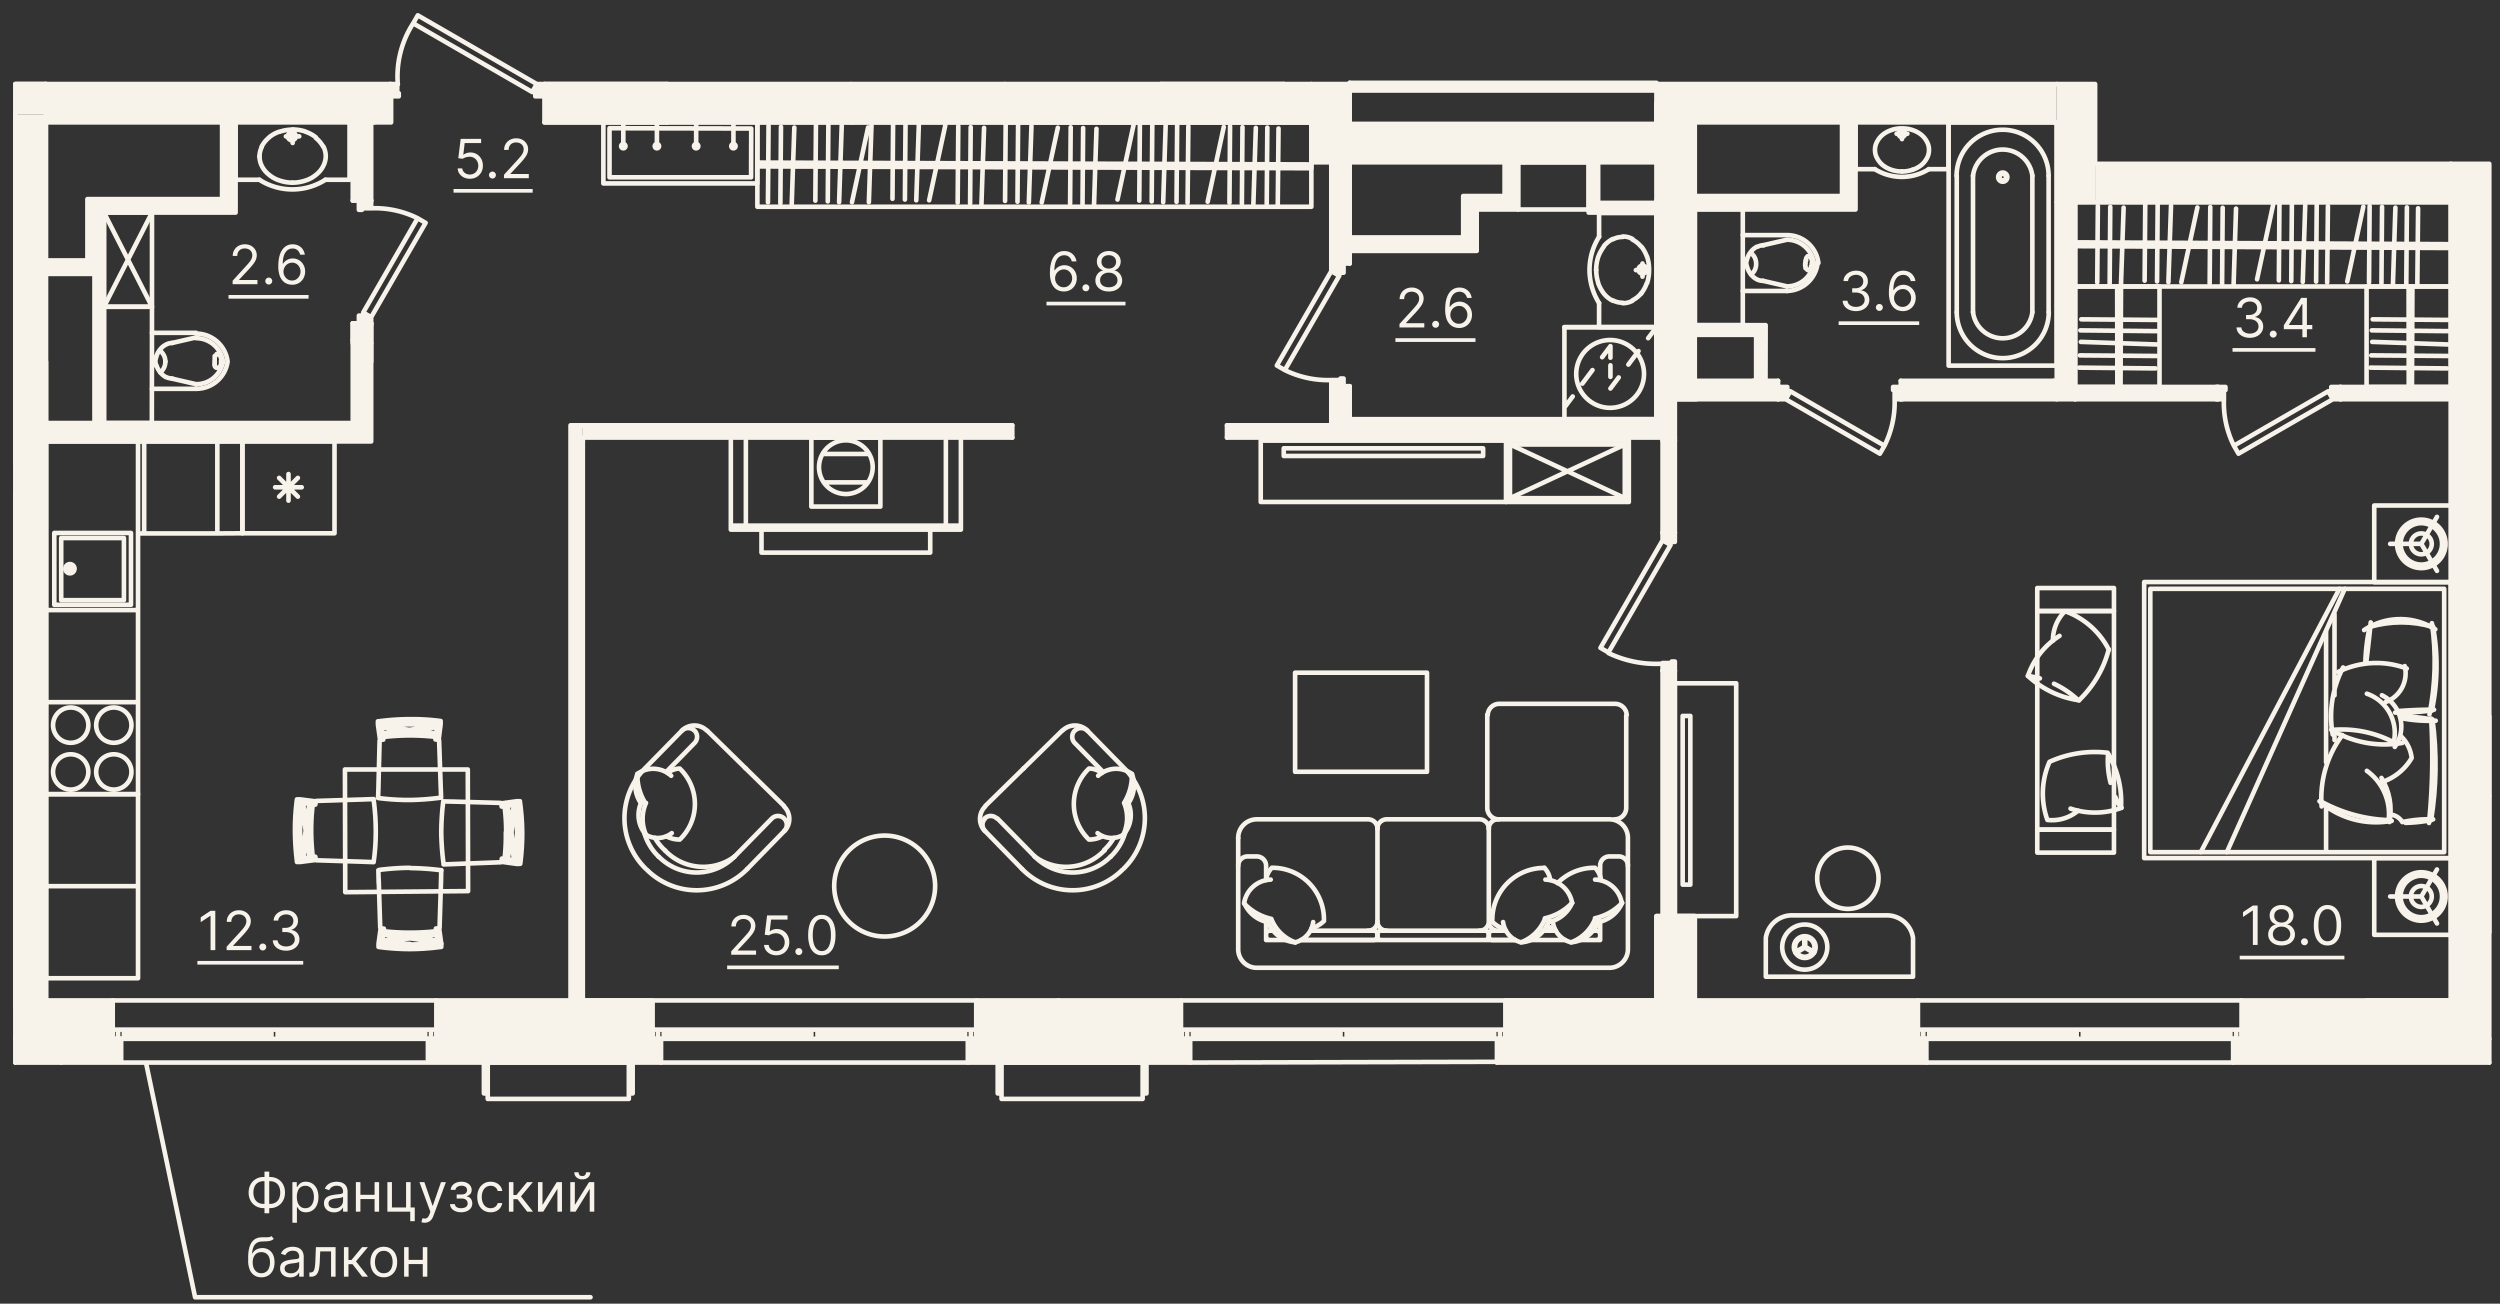 <svg width="163" height="85" fill="none" xmlns="http://www.w3.org/2000/svg"><rect width="100%" height="100%" fill="#333333" stroke="none"/><path fill-rule="evenodd" clip-rule="evenodd" d="M15.36 13.86V7.98h-.88v5H5.7v4H3v.88h3.16v9.72h.62V13.86h8.58Z" fill="#F7F2EA"/><path fill-rule="evenodd" clip-rule="evenodd" d="M24.2 28.78v-7.6H23v6.4H3v1.2h21.2Z" fill="#F7F2EA"/><path d="M134.85 13.18h-.3v.3h.3v-.3Z" fill="#F7F2EA"/><path fill-rule="evenodd" clip-rule="evenodd" d="M109.2 26.03H108v1.3H88v-2.15h-.4v.1h-.8v3.25h22.4v-2.5ZM108 13.23h-3.8v-2.65h-.62v3.28H108v-.63Z" fill="#F7F2EA"/><path d="M115.93 24.83v1.2M104.35 42.24l.52.3M104.87 42.54l4.05-7.01M108.92 35.53l-.52-.3M108.4 35.23l-4.05 7.01M109.2 34.93h-.8M108.4 34.93v.3M108.4 35.23h.6M109 35.23v.1M109 35.33h.2M109.2 35.33v-.4M109.2 43.53v-.4M109.2 43.13h-.2M109 43.13v.1M109 43.23h-.6M108.4 43.23v.3M108.4 43.53h.8M109.2 34.93v-.2M109.2 34.73h-.8M108.4 34.73v.2M108.4 34.93h.8M109.2 43.53h-.8M108.4 43.53v.2M108.4 43.73h.8M109.2 43.73v-.2M104.87 42.58a7.161 7.161 0 0 0 3.53.69" stroke="#F7F2EA" stroke-width=".3" stroke-linecap="round" stroke-linejoin="round"/><path fill-rule="evenodd" clip-rule="evenodd" d="M98.1 10.58v2.2h-2.7v2.7H88v.88h8.28v-2.7h2.7v-3.08h-.88Z" fill="#F7F2EA"/><path d="M99.36 10.58h-.38v3.08h-2.7v2.7H88v-.88h7.4v-2.7h2.7v-2.2h.88M103.58 10.58v3.28H108v-.63h-3.8v-2.65h-.62Z" stroke="#F7F2EA" stroke-width=".3" stroke-linecap="round" stroke-linejoin="round"/><path fill-rule="evenodd" clip-rule="evenodd" d="M120.98 7.98h-.88v4.8h-9.6v.88h10.48V7.98Z" fill="#F7F2EA"/><path d="M110.5 13.66h10.48V7.98h-.88v4.8h-9.6v.88Z" stroke="#F7F2EA" stroke-width=".3" stroke-linecap="round" stroke-linejoin="round"/><path fill-rule="evenodd" clip-rule="evenodd" d="M110.5 21.2v.63h4v3h.61l.01-3.63h-4.62Z" fill="#F7F2EA"/><path d="M110.5 21.2h4.62l-.01 3.63h-.61v-3h-4v-.63ZM14.48 7.98v5H5.7v4H3v.88h3.16v9.72h.62V13.86h8.58V7.98" stroke="#F7F2EA" stroke-width=".3" stroke-linecap="round" stroke-linejoin="round"/><path d="M3 27.58h20v-6.5h1.2v7.7H3v-1.2ZM38 65.23h4.55M63.65 65.23H69M63.1 69.28h14.5M4 69.28H1M97.6 69.28h28M145.6 69.28h16.7M125.05 65.23H110.5M125.05 65.23h21.1M125.6 69.28h20M77 65.23h21.15M77.6 69.28l20-.05M42.55 65.23h21.1M43.1 69.28h20M7.35 65.23h21.1M122.24 11.03h-1.26M125.76 11.03h1.28M127.04 11.03V7.98M124 8.58a.132.132 0 0 0-.092.038.132.132 0 0 0-.038.092.116.116 0 0 0 .039.089.122.122 0 0 0 .091.031" stroke="#F7F2EA" stroke-width=".3" stroke-linecap="round" stroke-linejoin="round"/><path d="M124 8.51a.208.208 0 0 0-.148.061.208.208 0 0 0 0 .297c.039.04.092.062.148.062" stroke="#F7F2EA" stroke-width=".3" stroke-linecap="round" stroke-linejoin="round"/><path d="M124 8.84a.12.12 0 0 0 .13-.12.135.135 0 0 0-.034-.098.135.135 0 0 0-.096-.042" stroke="#F7F2EA" stroke-width=".3" stroke-linecap="round" stroke-linejoin="round"/><path d="M124 8.93a.208.208 0 0 0 .148-.062.208.208 0 0 0 0-.297.208.208 0 0 0-.148-.061M120.98 11.03V7.98M122.25 9.77c-.003.185.042.368.13.53M122.38 10.3c.092.182.221.342.38.47M122.76 10.77c.167.133.357.234.56.3M123.32 11.07a2 2 0 0 0 .69.11M124 8.37a2 2 0 0 0-.69.11M123.32 8.48a1.788 1.788 0 0 0-.56.3M122.76 8.78a1.43 1.43 0 0 0-.38.47M122.38 9.25c-.087.16-.132.338-.13.52M124.01 9.07v-.64M124.7 8.48a2.004 2.004 0 0 0-.69-.11M125.26 8.78a1.788 1.788 0 0 0-.56-.3M125.64 9.25a1.442 1.442 0 0 0-.38-.47M125.77 9.77a1.061 1.061 0 0 0-.13-.52M125.64 10.3c.089-.162.133-.345.13-.53M125.26 10.77c.158-.128.288-.288.38-.47M124.7 11.07c.203-.066.393-.167.56-.3" stroke="#F7F2EA" stroke-width=".3" stroke-linecap="round" stroke-linejoin="round"/><path d="M124 11.18a2 2 0 0 0 .69-.11M124.36 8.72h-.7" stroke="#F7F2EA" stroke-width=".3" stroke-linecap="round" stroke-linejoin="round"/><path d="M122.24 11.03a3.33 3.33 0 0 0 3.52 0M124.73 61.15a1.731 1.731 0 0 0-1.73-1.47M116.88 59.68a1.729 1.729 0 0 0-1.75 1.47M116.88 59.68h6.13M124.73 61.15v2.53h-9.6v-2.53" stroke="#F7F2EA" stroke-width=".3" stroke-linecap="round" stroke-linejoin="round"/><path d="M117.67 63.22a1.47 1.47 0 1 0 0-2.94 1.47 1.47 0 0 0 0 2.94Z" stroke="#F7F2EA" stroke-width=".3" stroke-linecap="round" stroke-linejoin="round"/><path d="M117.67 62.46a.71.71 0 1 0 0-1.42.71.71 0 0 0 0 1.42Z" stroke="#F7F2EA" stroke-width=".3" stroke-linecap="round" stroke-linejoin="round"/><path d="M117.67 62.38a.63.63 0 1 0 0-1.26.63.63 0 0 0 0 1.26ZM117.66 61.78l.61.35M117.69 61.72l.61.36M117.64 61.75v-.7M117.7 61.75v-.7M117.66 61.72l-.61.36M117.69 61.78l-.61.35M134.1 7.98h-7.05v15.86h7.05V7.98ZM127.58 20.35v-8.89M128.64 20.35v-8.89" stroke="#F7F2EA" stroke-width=".3" stroke-linecap="round" stroke-linejoin="round"/><path d="M130.58 11.85a.3.3 0 1 0 0-.6.3.3 0 0 0 0 .6Z" stroke="#F7F2EA" stroke-width=".3" stroke-linecap="round" stroke-linejoin="round"/><path d="M130.58 11.76a.21.21 0 1 0 0-.42.21.21 0 0 0 0 .42ZM132.51 20.35v-8.89M133.57 20.35v-8.89" stroke="#F7F2EA" stroke-width=".3" stroke-linecap="round" stroke-linejoin="round"/><path d="M132.51 11.46a1.952 1.952 0 0 0-1.935-1.709 1.953 1.953 0 0 0-1.935 1.71" stroke="#F7F2EA" stroke-width=".3" stroke-linecap="round" stroke-linejoin="round"/><path d="M133.57 11.46a2.999 2.999 0 0 0-5.121-2.121 2.999 2.999 0 0 0-.879 2.121M128.64 20.35a1.952 1.952 0 0 0 3.226 1.22c.356-.314.585-.748.644-1.22" stroke="#F7F2EA" stroke-width=".3" stroke-linecap="round" stroke-linejoin="round"/><path d="M127.58 20.35a2.999 2.999 0 0 0 5.121 2.121 2.999 2.999 0 0 0 .879-2.12M104.26 15.44v-1.55M104.26 19.76v1.57M104.26 21.33H108M107.25 17.58a.16.16 0 0 0-.16-.15.15.15 0 0 0-.15.15" stroke="#F7F2EA" stroke-width=".3" stroke-linecap="round" stroke-linejoin="round"/><path d="M107.35 17.58a.259.259 0 0 0-.26-.26.26.26 0 0 0-.26.26M106.94 17.58a.16.16 0 0 0 .15.16.16.16 0 0 0 .16-.16" stroke="#F7F2EA" stroke-width=".3" stroke-linecap="round" stroke-linejoin="round"/><path d="M106.83 17.58a.259.259 0 0 0 .26.26.26.26 0 0 0 .26-.26M104.26 13.89H108M105.8 15.45a1.328 1.328 0 0 0-.65.16M105.15 15.58c-.223.116-.42.276-.58.47M104.57 16.08c-.156.207-.28.437-.37.68M104.2 16.76a2.724 2.724 0 0 0-.13.85M107.52 17.58a2.724 2.724 0 0 0-.13-.85M107.39 16.76a2.36 2.36 0 0 0-.37-.68M107 16.08a1.877 1.877 0 0 0-.58-.47M106.44 15.58a1.322 1.322 0 0 0-.64-.16M106.66 17.61h.78M107.39 18.46c.088-.275.132-.562.13-.85M107 19.14c.162-.204.287-.434.37-.68" stroke="#F7F2EA" stroke-width=".3" stroke-linecap="round" stroke-linejoin="round"/><path d="M106.44 19.58c.225-.113.423-.273.58-.47M105.8 19.77c.223.002.443-.053.64-.16M105.15 19.58c.199.108.423.163.65.16M104.57 19.14c.157.197.355.357.58.47M104.2 18.46c.087.244.212.474.37.68M104.07 17.58c-.002.289.042.575.13.85M107.09 18.04v-.86" stroke="#F7F2EA" stroke-width=".3" stroke-linecap="round" stroke-linejoin="round"/><path d="M104.26 15.44a4.056 4.056 0 0 0 0 4.32M82.55 57.38a1.3 1.3 0 0 1 .37-.79M82.92 56.58h.13a3.36 3.36 0 0 1 3.27 3.46M86.32 60.05a2 2 0 0 1-.81.48M84.45 61.44a2.07 2.07 0 0 1-1.81-1.45" stroke="#F7F2EA" stroke-width=".3" stroke-linecap="round" stroke-linejoin="round"/><path d="M85.62 60.12a1.57 1.57 0 0 1-1.17 1.32M84.83 61.29h4.73M89.81 61.04a.25.25 0 0 1-.25.25M89.81 61.04v-.12M89.56 60.68a.25.25 0 0 1 .25.24M89.56 60.68h-4.12M90.41 60.68a.6.6 0 0 1-.6-.6" stroke="#F7F2EA" stroke-width=".3" stroke-linecap="round" stroke-linejoin="round"/><path d="M89.81 60.08a.6.6 0 0 1-.61.6M89.81 60.08v-6.05M82.55 60.1v1.19M82.55 61.29h1.27M82.79 61.29h1.03M83.01 60.68h-.22M82.55 60.92a.24.24 0 0 1 .24-.24M82.55 60.92v.12M82.79 61.29a.25.25 0 0 1-.24-.25M82.89 59.91a3.45 3.45 0 0 1-1.77-1M84.45 61.44a2.65 2.65 0 0 1-1.56-1.53M80.73 56.45a.61.61 0 0 1 .61-.61M81.34 55.84h.6M81.94 55.84a.61.61 0 0 1 .61.61M82.55 56.45v.93M81.12 58.87a1.82 1.82 0 0 1 1.73-1.52" stroke="#F7F2EA" stroke-width=".3" stroke-linecap="round" stroke-linejoin="round"/><path d="M82.69 60.13a2.12 2.12 0 0 1-1.57-1.26M97.07 60.08a.601.601 0 0 1-.61.6M98.79 61.29h-1.48M97.31 61.29a.239.239 0 0 1-.24-.25M97.07 61.04v-.12M97.07 60.92a.24.24 0 0 1 .24-.24M97.31 60.68h.87M97.67 60.68a.6.6 0 0 1-.6-.6M97.07 60.08v-6.05M100.76 57.35a1.831 1.831 0 0 1 1.74 1.52" stroke="#F7F2EA" stroke-width=".3" stroke-linecap="round" stroke-linejoin="round"/><path d="M102.5 58.87a2.144 2.144 0 0 1-1.57 1.26M104 56.58c.21.215.343.492.38.79M101.55 57.58a3.353 3.353 0 0 1 2.4-1M105.76 58.87a3.488 3.488 0 0 1-1.77 1M104 59.91a2.708 2.708 0 0 1-1.56 1.53" stroke="#F7F2EA" stroke-width=".3" stroke-linecap="round" stroke-linejoin="round"/><path d="M104.23 59.99a2.054 2.054 0 0 1-1.8 1.45M102.43 61.44a1.578 1.578 0 0 1-1.18-1.32M104.33 57.38v-.93M104.33 56.45a.598.598 0 0 1 .368-.564.606.606 0 0 1 .232-.046M104.93 55.84h.61M105.54 55.84a.599.599 0 0 1 .6.61M104 57.35a1.838 1.838 0 0 1 1.74 1.52" stroke="#F7F2EA" stroke-width=".3" stroke-linecap="round" stroke-linejoin="round"/><path d="M105.76 58.87a2.156 2.156 0 0 1-1.58 1.26M103.05 61.29h1.28M104.33 61.29V60.1M103.86 60.68h.22M104.08 60.68a.25.25 0 0 1 .25.24M104.33 60.92v.12M104.33 61.04a.25.25 0 0 1-.25.25M104.08 61.29h-1.03M101.36 60.58c-.179-.06-.35-.14-.51-.24M100.61 60.68h.83M100.69 56.58c.21.215.343.492.38.79" stroke="#F7F2EA" stroke-width=".3" stroke-linecap="round" stroke-linejoin="round"/><path d="M97.3 60.05a.565.565 0 0 1 0-.13 3.37 3.37 0 0 1 3.4-3.33M98.1 60.58a1.93 1.93 0 0 1-.8-.48M101 59.99a2.054 2.054 0 0 1-1.8 1.45M99.17 61.44A1.58 1.58 0 0 1 98 60.12M102.5 58.87a3.492 3.492 0 0 1-1.77 1" stroke="#F7F2EA" stroke-width=".3" stroke-linecap="round" stroke-linejoin="round"/><path d="M100.73 59.91a2.708 2.708 0 0 1-1.56 1.53M99.79 61.29h2.26M102.05 61.29h-2.26M80.73 54.63a1.21 1.21 0 0 1 1.21-1.21M81.94 53.42h7.26M89.2 53.42a.61.61 0 0 1 .61.61" stroke="#F7F2EA" stroke-width=".3" stroke-linecap="round" stroke-linejoin="round"/><path d="M89.81 54.03a.602.602 0 0 1 .6-.61M90.41 53.42h6.05M96.46 53.42a.61.61 0 0 1 .61.61" stroke="#F7F2EA" stroke-width=".3" stroke-linecap="round" stroke-linejoin="round"/><path d="M97.07 54.03a.6.6 0 0 1 .6-.61M97.67 53.42h7.26M104.93 53.42a1.211 1.211 0 0 1 1.21 1.21M106.14 54.63v7.26M106.14 61.89a1.21 1.21 0 0 1-1.21 1.21M104.93 63.1H81.94M81.94 63.1a1.21 1.21 0 0 1-1.21-1.21M80.73 61.89v-7.26M84.83 61.29h13.96M96.82 61.29h-6.77M90.05 61.29a.238.238 0 0 1-.225-.155.239.239 0 0 1-.015-.095M89.81 61.04v-.12M89.81 60.92a.24.24 0 0 1 .24-.24M90.05 60.68h6.77M96.82 60.68a.25.25 0 0 1 .25.24M97.07 60.92v.12M97.07 61.04a.25.25 0 0 1-.25.25" stroke="#F7F2EA" stroke-width=".3" stroke-linecap="round" stroke-linejoin="round"/><path d="M97.72 53.42a.75.75 0 0 1-.75-.75M105.28 53.42a.75.75 0 0 0 .75-.75M97 46.64a.75.75 0 0 1 .75-.75h7.55a.76.76 0 0 1 .76.75M106.03 52.67v-6.03M96.97 52.67v-6.09M84.44 50.32v-6.46h8.6v6.46h-8.6ZM39.34 11.96v-4l10.04.02-.01 3.98H39.34Z" stroke="#F7F2EA" stroke-width=".3" stroke-linecap="round" stroke-linejoin="round"/><path d="M39.74 11.56v-3.2l9.24.02-.01 3.18h-9.23ZM40.64 7.98v1.55M45.39 7.98v1.55M42.83 7.98v1.55M47.82 7.98v1.55" stroke="#F7F2EA" stroke-width=".3" stroke-linecap="round" stroke-linejoin="round"/><path d="M40.64 9.67a.14.14 0 1 0 0-.28.14.14 0 0 0 0 .28ZM42.83 9.67a.14.14 0 1 0 0-.28.14.14 0 0 0 0 .28ZM45.39 9.67a.14.14 0 1 0 0-.28.14.14 0 0 0 0 .28ZM47.82 9.67a.14.14 0 1 0 0-.28.14.14 0 0 0 0 .28ZM16.91 11.72h-1.55M21.22 11.72h1.57M22.79 11.72V7.98M19.08 8.73a.16.16 0 0 0-.16.16.16.16 0 0 0 .16.15" stroke="#F7F2EA" stroke-width=".3" stroke-linecap="round" stroke-linejoin="round"/><path d="M19.08 8.63a.26.26 0 1 0 0 .51M19.08 9.04a.15.15 0 0 0 .15-.15.16.16 0 0 0-.15-.16" stroke="#F7F2EA" stroke-width=".3" stroke-linecap="round" stroke-linejoin="round"/><path d="M19.08 9.14a.26.26 0 0 0 0-.51M15.36 11.72V7.98M16.92 10.18c0 .222.05.441.15.64M17.07 10.82a1.7 1.7 0 0 0 .48.58M17.55 11.4c.2.166.431.292.68.37M18.23 11.77a2.7 2.7 0 0 0 .85.14M19.08 8.45a2.7 2.7 0 0 0-.85.14M18.23 8.58a2.14 2.14 0 0 0-.68.37M17.55 8.96a1.91 1.91 0 0 0-.48.58" stroke="#F7F2EA" stroke-width=".3" stroke-linecap="round" stroke-linejoin="round"/><path d="M17.07 9.58a1.43 1.43 0 0 0-.15.64M19.08 9.32v-.78M19.92 8.58a2.69 2.69 0 0 0-.84-.14M20.6 8.96a2.14 2.14 0 0 0-.68-.37M21.08 9.58A1.91 1.91 0 0 0 20.6 9M21.24 10.18a1.44 1.44 0 0 0-.16-.64M21.08 10.82a1.44 1.44 0 0 0 .16-.64M20.6 11.4a1.7 1.7 0 0 0 .48-.58M19.92 11.77c.248-.078.48-.204.68-.37M19.08 11.91a2.69 2.69 0 0 0 .84-.14M19.51 8.89h-.87" stroke="#F7F2EA" stroke-width=".3" stroke-linecap="round" stroke-linejoin="round"/><path d="M16.91 11.72a4 4 0 0 0 4.31 0M21.81 28.77h-6v6h6v-6ZM18.81 30.91v1.73M17.94 31.77h1.73M18.2 31.16l1.22 1.22M19.42 31.16l-1.22 1.22M24.96 61.01l-.01.08M30.52 58.1l-8.01.07-.02-8h8.01l.02 7.93ZM28.48 61.01l.01.08M24.96 61.01l.06-.34M28.48 61.01l-.05-.35M28.77 56.74l-.02.84M28.76 57.28l-.1 3.2M28.63 60.52l.14 1.01" stroke="#F7F2EA" stroke-width=".3" stroke-linecap="round" stroke-linejoin="round"/><path d="M28.77 56.74a17.195 17.195 0 0 0-2-.14M26.74 60.81c.555 0 1.109-.03 1.66-.09M26.73 61.66c.669 0 1.337-.044 2-.13M26.72 60.81h.02M28.42 60.54l.02.13M26.73 61.88c.669-.003 1.337-.05 2-.14M26.73 61.58a15.71 15.71 0 0 0 1.81-.11M28.49 61.09l.05.34M28.77 61.53v.21M28.56 61.55v.01M28.42 60.54l.2-.02M28.4 60.72a.07.07 0 0 0 0-.05M25 60.67v.05M25.03 60.55l-.21-.03M24.95 61.09l-.04.34M24.68 61.53v.21M24.91 61.43c.6.072 1.205.109 1.81.11M24.68 61.74c.663.09 1.331.137 2 .14M25.03 60.55l-.02.12M26.73 60.81h-.02M25.05 60.72c.551.06 1.105.09 1.66.09M24.68 61.58a14.01 14.01 0 0 0 2 .13M24.82 60.52l-.14 1.01M26.71 56.58c-.669.008-1.337.055-2 .14M24.69 57.28l.1 3.2M24.67 56.74l.02.84M24.91 61.43l3.56-.49M24.92 61.34l3.54-.49M28.54 61.43l-3.56-.49M28.53 61.34l-3.54-.49M24.93 47.76l-.01-.08M28.45 47.75l.01-.09M24.93 47.76l.05.34M28.45 47.75l-.05.34M28.76 52.01l-.03-.84M28.74 51.47l-.11-3.19M26.72 52.16a17.356 17.356 0 0 0 2-.15M28.6 48.24l.13-1.02M28.73 47.22a15.495 15.495 0 0 0-2-.12M28.37 48.04a15.58 15.58 0 0 0-1.67-.09M26.69 47.95h.01M28.39 48.21l.01-.13M28.73 47.01a14.005 14.005 0 0 0-2-.12M28.5 47.33c-.6-.074-1.205-.107-1.81-.1M28.73 47.22v-.21M28.46 47.66l.04-.33M28.39 48.21l.2.03M24.99 48.22l-.2.03M24.92 47.68l-.05-.34M24.85 47.22v-.01M24.64 47.24v-.21M26.68 47.23c-.605.002-1.21.039-1.81.11M26.68 46.89a15.54 15.54 0 0 0-2 .14M24.99 48.22l-.01-.12M26.69 47.95h-.01M26.68 47.95c-.558.004-1.116.037-1.67.1M26.68 47.1c-.669.004-1.337.05-2 .14M24.78 48.25l-.14-1.01M24.65 52.03c.68.088 1.365.132 2.05.13M24.67 51.49l.08-3.2M24.65 52.03l.03-.84M24.87 47.34l3.57.48M24.88 47.43l3.54.47M28.5 47.33l-3.56.5M28.49 47.41l-3.54.51M20.1 52.4l-.09-.01M20.1 55.92l-.08.01M20.1 52.4l.34.05M20.1 55.92l.34-.05M24.36 56.21l-.83-.03M23.82 56.19l-3.19-.1M24.36 56.21a14 14 0 0 0 .14-2M20.59 56.07l-1.01.13M19.44 54.16c.003.67.05 1.337.14 2M20.29 54.17c.003.555.037 1.109.1 1.66M20.29 54.15v.02M20.56 55.86l-.12.01M19.23 54.16c.005.669.048 1.337.13 2M19.57 54.16c.001.605.038 1.21.11 1.81M19.58 56.2h-.22M20.02 55.93l-.34.04M20.56 55.86l.03.2M20.39 55.83h.05M20.44 52.44h-.05M20.56 52.46l.03-.2M20.01 52.39l-.33-.05M19.58 52.12h-.22M19.68 52.34c-.072.6-.108 1.205-.11 1.81M19.36 52.12a15.27 15.27 0 0 0-.13 2M20.56 52.46l-.12-.02M20.29 54.16v-.01M20.39 52.48a13.242 13.242 0 0 0-.1 1.67M19.58 52.12c-.09.663-.137 1.331-.14 2M20.59 52.25l-1.01-.13M24.5 54.14a15.56 15.56 0 0 0-.14-2M23.82 52.12l-3.19.1M24.36 52.1l-.83.03M19.68 52.34l.49 3.57M19.76 52.35l.49 3.54M19.68 55.97l.49-3.56M19.77 55.96l.48-3.54M33.17 52.53l.08-.02M33.19 56.04l.08.01M33.17 52.53l-.34.05M33.19 56.04l-.35-.04M28.92 56.36l.84-.03M29.46 56.34l3.2-.12M28.77 54.32c.012.669.062 1.337.15 2M32.7 56.19l1.01.14M33.71 56.33c.088-.663.128-1.331.12-2M32.9 55.96c.062-.551.088-1.106.08-1.66M32.98 54.28v.02M32.72 55.98l.13.02M33.92 56.32c.087-.663.13-1.331.13-2M33.61 56.1c.068-.6.101-1.205.1-1.81M33.71 56.33l.21-.01M33.73 56.11h.01M33.27 56.05l.34.05M32.72 55.98l-.02.21M32.88 52.58h-.05M32.71 52.59l-.03-.2M33.69 52.28h.01M33.25 52.51l.34-.04M33.69 52.24h.21M33.71 54.28a15.538 15.538 0 0 0-.12-1.81M34.05 54.28a15.298 15.298 0 0 0-.15-2M32.71 52.59l.12-.02M32.98 54.29v-.02M33 54.27c.002-.555-.032-1.11-.1-1.66M33.83 54.28a15.415 15.415 0 0 0-.14-2M32.68 52.38l1.01-.14M28.9 52.25a17.457 17.457 0 0 0-.13 2M29.44 52.26l3.2.09M28.9 52.25l.84.02M33.59 52.47l-.48 3.56M33.5 52.48l-.47 3.54M33.61 56.1l-.51-3.56M33.52 56.09l-.5-3.54" stroke="#F7F2EA" stroke-width=".3" stroke-linecap="round" stroke-linejoin="round"/><path fill-rule="evenodd" clip-rule="evenodd" d="M3 7.98h22.5v-2.5H3v2.5ZM63.41 69.23H73v-1.5h-9.9v1.5h.31Zm-35.51 0h15.2v-1.5H27.9v1.5Zm-20 0v-1.5H1v1.5h6.9ZM69 67.73v-2.5h-5.35v2.5H69Zm-31 0h4.55v-2.5H38v2.5Z" fill="#F7F2EA"/><path d="M38 27.73h-.8v37.5h.8v-37.5Z" fill="#F7F2EA"/><path fill-rule="evenodd" clip-rule="evenodd" d="M38 28.58h28v-.8H38v.8Zm48.8 0v-.8H80v.8h6.8ZM43.5 7.98h32.2v-2.5H43.5v2.5ZM23 22.38h1.2v-1.3H23v1.3Zm0-9.3h1.2v-5.1H23v5.1ZM154.3 67.73v-2.5h-8.15v2.5h8.15Zm-43.8 0h14.55v-2.5H110.5v2.5ZM77.6 69.23v-1.5H73v1.5h4.6Zm83.65 0h1.05v-1.5h-16.7v1.5h15.65Zm-63.65 0h28v-1.5h-28v1.5ZM107.4 67.73h.6v-2.5h-9.85v2.5h9.25ZM110.5 26.03h5.43v-1.2h-5.43v1.2Zm13.43 0h10.17v-1.2h-10.17v1.2ZM135.3 26.03V13.18h-.45v.3h-.3v-.3h-.45v12.85h1.2ZM121.18 7.98h12.92v-2.5H108v2.5h13.18ZM88 10.58h20v-2.5H88v2.5ZM85.5 10.58H88v-5.1h-2.5v5.1ZM88 27.33v-2.15h-1.2v2.15H88Zm-1.2-10.15H88v-6.6h-1.2v6.6ZM84 7.98h1.5v-2.5h-1.8v2.5h.3ZM159.6 13.18h.2v-2.5h-23.2v2.5h23Z" fill="#F7F2EA"/><path fill-rule="evenodd" clip-rule="evenodd" d="M135.3 13.18h1.3v-7.7h-2.5v7.7h1.2ZM108.4 59.73h.8v-16h-.8v16Zm.8-25v-6.15h-.8v6.2l.8-.05ZM88 5.9h20v-.5H88v.5ZM144.6 26.03v-.8h-9.3v.8h9.3Zm11.06 0h4.14v-.8h-7.2v.8h3.06Z" fill="#F7F2EA"/><path d="M3 5.48H1v2h2v-2Z" fill="#F7F2EA"/><path fill-rule="evenodd" clip-rule="evenodd" d="M1 67.73h2V7.48H1v60.25ZM38 67.73v-2.5h-9.55v2.5H38ZM161.25 65.23h1.05V13.48h-2.5v51.75h1.45Z" fill="#F7F2EA"/><path d="M7.35 65.23H3v2.5h4.35v-2.5Z" fill="#F7F2EA"/><path fill-rule="evenodd" clip-rule="evenodd" d="M161.25 67.73h1.05v-2.5h-8v2.5h6.95ZM77 67.73v-2.5h-8v2.5h8Z" fill="#F7F2EA"/><path d="M43.5 5.48h-8v2.5h8v-2.5Z" fill="#F7F2EA"/><path fill-rule="evenodd" clip-rule="evenodd" d="M83.7 7.98v-2.5h-8v2.5h8ZM108.48 26.03v-.01l2.02.01V7.98H108v18.05h.48Z" fill="#F7F2EA"/><path d="M162.3 10.68h-2.5v2.8h2.5v-2.8ZM110.5 59.73H108v8h2.5v-8Z" fill="#F7F2EA"/><path d="M54.69 27.8v-.07M3 5.48H1M1 5.48v2" stroke="#F7F2EA" stroke-width=".3" stroke-linecap="round" stroke-linejoin="round"/><circle cx="1" cy="7.48" r=".005" fill="#F7F2EA"/><path d="M3 5.98v-.5M1 7.48v58.25M1 67.73h2M3 65.23v-42.1M3 23.38v-6.6M3 16.89V5.56M38 65.23h-9.55M28.45 65.23v2.5M28.45 67.73H38M38 67.73v-2.5M159.8 13.48v51.75M162.3 65.23V13.48M159.8 65.23h2.5M162.3 13.48h-2.5M159.8 65.23h-5.5M154.3 65.23v.95M154.3 66.18v1.55M154.3 67.73h8M162.3 67.73v-2.5M69 67.73h8M77 67.73v-2.5M77 65.23h-8M69 65.23v.87M69 66.1v1.63M35.5 7.98h8M43.5 7.98v-.5M43.5 7.18v-.9M43.5 5.98v-.5M43.5 5.48h-8M35.5 5.48v2.5M75.7 7.98h8M83.7 7.98v-2.5M83.7 5.98v-.5M83.7 5.48h-8M75.7 5.48v2.5M108 6.73v3.73M108 10.3v15.73M108 26.03h.78M108.78 26.03h1.72M110.5 26.03V7.98M159.8 10.68v2.16M159.8 12.67v.81M162.3 13.48v-2.8M162.3 10.68h-2.5M159.8 13.48h2.5M108 59.73v6.45M108 66.18v1.55M108 67.73h2.5M110.5 67.73v-1.55M110.5 66.18v-6.45M110.5 59.73H108M7.35 65.23H3M3 67.73h4.9M7.35 67.73v-2.5M3 65.23v2.5" stroke="#F7F2EA" stroke-width=".3" stroke-linecap="round" stroke-linejoin="round"/><circle cx="1" cy="65.73" r=".005" fill="#F7F2EA"/><path d="M1 65.73v2M63.65 65.23v2.5M69 67.73V66.7M69 66.1v-.87M42.55 65.23H38M38 65.23v2.5M42.55 67.73v-2.5M63.65 67.73H69M38 67.73h4.55M146.15 65.23v2.5M154.3 67.73v-.95M154.3 66.18v-.95M110.5 65.23v.95M110.5 66.78v.95M125.05 67.73v-2.5M145.6 67.73h8.7M110.5 67.73h15.1M108 7.98h12.1M133.9 7.98h.2" stroke="#F7F2EA" stroke-width=".3" stroke-linecap="round" stroke-linejoin="round"/><circle cx="108" cy="5.48" r=".005" fill="#F7F2EA"/><path d="M108 5.9v2.08M108 5.48v.42M3 7.98h12.86M15.86 7.98H23" stroke="#F7F2EA" stroke-width=".3" stroke-linecap="round" stroke-linejoin="round"/><circle cx="24.2" cy="7.98" r=".005" fill="#F7F2EA"/><path d="M25.5 7.98v-2.5M3 5.48v.5M3 5.98v1.5M3 7.48v.5M24.4 7.98h1.1M25.5 5.48H3M55.5 7.98h20.2M75.7 7.98v-.57M75.7 7.11v-.9M75.7 5.91v-.43M65.5 5.48h-10M43.5 5.48v.5M43.5 5.98v1.5M43.5 7.48v.5M136.6 10.68v-5.2M136.6 5.48h-2.5" stroke="#F7F2EA" stroke-width=".3" stroke-linecap="round" stroke-linejoin="round"/><circle cx="134.1" cy="5.48" r=".005" fill="#F7F2EA"/><path d="M134.1 13.18h.75M159.8 10.68h-23.2M159.8 13.18v-.51M159.8 12.67v-1.5M159.8 11.17v-.49M162.3 67.73h-8M145.6 67.73v1.55M162.3 69.28v-1.55M110.5 67.73h-2.6M97.6 67.73v1.55M125.6 69.28v-1.55M77.6 67.73H69M73 67.73v1.55M77.6 69.28v-1.55M145.6 69.23h16.7M107.9 67.73H97.6M97.6 69.23h28M107.9 65.23h-9.75M98.15 65.23v2.5M63.1 67.73v1.55M38 67.73H27.9M27.9 67.73v1.55M27.9 69.28h15.2M43.1 69.28v-1.55M1 67.73v1.55M4 69.28h3.9M7.9 69.28v-1.55M69 67.73h-5.9M63.1 69.23h14.5M43.1 67.73H38M27.9 69.23h15.2M1 69.23h6.9M28.02 69.28H7.9M135.3 26.03V13.18M108.4 28.73v6M109.2 34.73v-6M108.4 43.73v16M109.2 59.73v-16M83.7 5.48v.5M83.7 7.98h1.8M83.7 7.48v.5M83.7 6.28v.9M108 5.4H88M108 5.9v-.5M85.5 10.58h2.05M134.1 26.03h-10.17" stroke="#F7F2EA" stroke-width=".3" stroke-linecap="round" stroke-linejoin="round"/><circle cx="85.5" cy="7.98" r=".005" fill="#F7F2EA"/><path d="M88 10.58V5.9M115.93 26.03h-5.33M88 5.48h-2.5M88 5.9v-.5M133.9 24.83h-9.97M135.3 26.03h9.3M144.6 25.23h-9.3M152.6 26.03h7.2M159.8 25.23h-7.2M114.3 24.83h1.63M133.9 7.98h-13.21M23 7.98v5.1M24.2 7.98h-.75M23.45 7.98H23M23 21.08v1.1M24.2 22.38v-1.3M24.2 7.98v5.1M86.8 10.78v6.4M88 17.18v-1.32M86.8 25.18v2.15M88 27.13v-1.95M86.6 27.73H80M80 28.53h6.6M66 27.73H38M38 28.53h28M38 28.53v.2M159.8 13.18h-24.95M42.9 67.13v.6M63.3 67.13v.6M62.74 67.73h.91M63.65 67.73v-.6M63.65 67.13h-.73M62.92 67.31v.24M62.92 67.55h-.18M62.74 67.55v.18M43.46 67.73v-.18M43.46 67.55h-.18M43.28 67.55v-.24M43.28 67.13h-.73M42.55 67.13v.6M42.55 67.73h.91M52.72 67.73h.76M53.48 67.73v-.18M53.48 67.55h-.18M53.3 67.55v-.24M53.3 67.13h-.4M52.9 67.31v.24M52.9 67.55h-.18M52.72 67.55v.18M52.72 67.13h.18M52.72 67.73h-9.26M43.28 67.13h.18M43.46 67.13h9.26M52.72 67.55h-9.26M52.9 67.31h-9.62M43.46 67.31v-.18M43.28 67.31h.18M52.72 67.31v-.18M52.9 67.31h-.18M62.74 67.13h.18M62.74 67.73h-9.26M53.3 67.13h.18M53.48 67.13h9.26M62.74 67.55h-9.26M62.92 67.31H53.3M53.48 67.31v-.18M53.3 67.31h.18M62.74 67.31v-.18M62.92 67.31h-.18M125.4 67.13v.6M145.8 67.13v.6M145.24 67.73h.91M146.15 67.73v-.6M146.15 67.13h-.73M145.42 67.31v.24M145.42 67.55h-.18M145.24 67.55v.18M125.96 67.73v-.18M125.96 67.55h-.18M125.78 67.55v-.24M125.78 67.13h-.73M125.05 67.13v.6M125.05 67.73h.91M135.22 67.73h.76M135.98 67.73v-.18M135.98 67.55h-.18M135.8 67.55v-.24M135.8 67.13h-.4M135.4 67.31v.24M135.4 67.55h-.18M135.22 67.55v.18M135.22 67.13h.18M135.22 67.73h-9.26M125.78 67.13h.18M125.96 67.13h9.26M135.22 67.55h-9.26M135.4 67.31h-9.62M125.96 67.31v-.18M125.78 67.31h.18M135.22 67.31v-.18M135.4 67.31h-.18M145.24 67.13h.18M145.24 67.73h-9.26M135.8 67.13h.18M135.98 67.13h9.26M145.24 67.55h-9.26M145.42 67.31h-9.62M135.98 67.31v-.18M135.8 67.31h.18M145.24 67.31v-.18M145.42 67.31h-.18M77.4 67.13v.6M97.8 67.13v.6M97.24 67.73h.91M98.15 67.73v-.6M98.15 67.13h-.73M97.42 67.31v.24M97.42 67.55h-.18M97.24 67.55v.18M77.96 67.73v-.18M77.96 67.55h-.18M77.78 67.55v-.24M77.78 67.13h-.73M77.05 67.13v.6M77.05 67.73h.91M87.22 67.73h.76M87.98 67.73v-.18M87.98 67.55h-.18M87.8 67.55v-.24M87.8 67.13h-.4M87.4 67.31v.24M87.4 67.55h-.18M87.22 67.55v.18M87.22 67.13h.18M87.22 67.73h-9.26M77.78 67.13h.18M77.96 67.13h9.26M87.22 67.55h-9.26M87.4 67.31h-9.62M77.96 67.31v-.18M77.78 67.31h.18M87.22 67.31v-.18M87.4 67.31h-.18M97.24 67.13h.18M97.24 67.73h-9.26M87.8 67.13h.18M87.98 67.13h9.26M97.24 67.55h-9.26M97.42 67.31H87.8M87.98 67.31v-.18M87.8 67.31h.18M97.24 67.31v-.18M97.42 67.31h-.18M7.7 67.13v.6M28.1 67.13v.6M27.54 67.73h.91M28.45 67.73v-.6M28.45 67.13h-.73M27.72 67.31v.24M27.72 67.55h-.18M27.54 67.55v.18M8.26 67.73v-.18M8.26 67.55h-.18M8.08 67.55v-.24M8.08 67.13h-.73M7.35 67.13v.6M7.35 67.73h.91M17.52 67.73h.76M18.28 67.73v-.18M18.28 67.55h-.18M18.1 67.55v-.24M18.1 67.13h-.4M17.7 67.31v.24M17.7 67.55h-.18M17.52 67.55v.18M17.52 67.13h.18M17.52 67.73H8.26M8.08 67.13h.18M8.26 67.13h9.26M17.52 67.55H8.26M17.7 67.31H8.08M8.26 67.31v-.18M8.08 67.31h.18M17.52 67.31v-.18M17.7 67.31h-.18M27.54 67.13h.18M27.54 67.73h-9.26M18.1 67.13h.18M18.28 67.13h9.26M27.54 67.55h-9.26M27.72 67.31H18.1M18.28 67.31v-.18M18.1 67.31h.18M27.54 67.31v-.18M27.72 67.31h-.18M162.3 46.69v5.22" stroke="#F7F2EA" stroke-width=".3" stroke-linecap="round" stroke-linejoin="round"/><circle cx="33.8" cy="5.48" r=".005" fill="#F7F2EA"/><path d="M134.55 13.48v-.3M134.85 13.18v.3M134.85 13.48h-.3M134.85 13.18h-.3M108.43 6.73v-.3M108.73 6.43v.3M108.73 6.73h-.3M108.73 6.43h-.3M109.63 6.73v-.3M109.93 6.43v.3M109.93 6.73h-.3M109.93 6.43h-.3M107.7 10h.3M108 10.3h-.3M107.7 10.3V10M108 10.3V10M107.7 8.8h.3M108 9.1h-.3M107.7 9.1v-.3M108 9.1v-.3M84 6.28h-.3M83.7 5.98h.3M84 5.98v.3M83.7 5.98v.3M1 5.48h2" stroke="#F7F2EA" stroke-width=".3" stroke-linecap="round" stroke-linejoin="round"/><circle cx="1" cy="7.48" r=".005" fill="#F7F2EA"/><path d="M134.1 7.98v16.85M134.1 26.03h1.2M108.4 28.53v.2M108.4 34.73h.8M109.2 43.73h-.8M108 27.33H88M108.78 26.03H108" stroke="#F7F2EA" stroke-width=".3" stroke-linecap="round" stroke-linejoin="round"/><circle cx="23" cy="7.98" r=".005" fill="#F7F2EA"/><circle cx="23" cy="22.38" r=".005" fill="#F7F2EA"/><path d="M103.58 10.58h-4.22M108 27.33V13.08M88 27.13v.2M55.5 7.98h-20M85.5 7.98h-20M98.15 65.23H108M3 23.58v41.65M109.2 28.53H86.6M146.15 65.23h13.65M35.5 5.48h20M1 30.23V7.48M1 65.73v-33.5" stroke="#F7F2EA" stroke-width=".3" stroke-linecap="round" stroke-linejoin="round"/><circle cx="1" cy="65.73" r=".005" fill="#F7F2EA"/><path d="M65.5 5.48h20M108 5.48h26.1M133.9 24.83h.2M104.2 10.58h3.8M88 8.08v2.5M108 10.3V8.8M108 8.08H88M108 8.8v-.72M108 10.58v-.28M88 5.9h20M87.55 10.58h10.93M109.2 26.03v2.7M86.8 10.78v-.2M110.6 26.03h-1.82M85.5 10.58v-2.6M114.3 24.83h-3.8M123.93 24.83v1.2M144.6 26.03v-.8M152.6 25.23v.8M110.5 13.66v8.04M23 13.08h1.2M23 22.18v.2M24.2 21.08H23M24.2 22.38v1.2M24.4 7.98h-.2M86.8 17.18H88M88 15.47v-4.89M88 25.18h-1.2M37.2 27.73v37.5M38 65.23v-36.5M38 27.73h-.8M86.8 27.73h-.2M80 27.73v.8M86.8 28.53v-1.2M66 28.53v-.8M110.5 59.73v5.5M108 59.73h2.5M108 65.23v-5.5M159.8 65.23V13.18M49.65 34.53v1.5M49.65 36.03h11M60.65 36.03v-1.5M47.65 34.27h15M47.65 34.53v-.26M62.65 34.53h-15M62.65 34.53v-.26M57.4 33.03v-4.5M57.4 28.53h-4.5M52.9 28.53v4.5M52.9 33.03h4.5M55.15 28.71a1.75 1.75 0 1 0 0 3.5M55.15 32.21a1.75 1.75 0 0 0 0-3.5M53.63 29.6h3.04M53.72 31.45h2.86M47.65 34.53v-5.8M61.67 34.27v-5.54M48.63 28.73v5.54M62.65 28.73v5.8M62.65 34.27v-5.54M47.65 28.73v5.54M159.8 32.96v5h-5v-5h5Z" stroke="#F7F2EA" stroke-width=".3" stroke-linecap="round" stroke-linejoin="round"/><path d="M157.87 36.81a1.35 1.35 0 1 0 0-2.7 1.35 1.35 0 0 0 0 2.7Z" stroke="#F7F2EA" stroke-width=".3" stroke-linecap="round" stroke-linejoin="round"/><path d="M157.87 36.14a.68.68 0 1 0 0-1.36.68.68 0 0 0 0 1.36ZM157.87 35.46l1.02 1.76M157.87 35.46l1.02-1.76M157.87 35.46h-2.03" stroke="#F7F2EA" stroke-width=".3" stroke-linecap="round" stroke-linejoin="round"/><path d="M157.87 37.04a1.58 1.58 0 1 0 0-3.16 1.58 1.58 0 0 0 0 3.16ZM158.51 53.47c-.55.11-1.109.17-1.67.18M156.73 53.58a8.178 8.178 0 0 1 1.91-.16M156.53 47.99c.399.377.651.884.71 1.43M157.24 49.42a3.518 3.518 0 0 1-2.1 1.62M158.81 46.99a9.826 9.826 0 0 1-2.23-.16M156.56 46.72c.671 0 1.341.064 2 .19M158.56 46.32c-.795.106-1.597.153-2.4.14M156.36 46.36c.78-.06 1.56-.09 2.34-.09M156.63 48.44a6.801 6.801 0 0 1-4.63-.86" stroke="#F7F2EA" stroke-width=".3" stroke-linecap="round" stroke-linejoin="round"/><path d="M152.18 47.58a7.24 7.24 0 0 1 4 .88M152.21 47.84v.41" stroke="#F7F2EA" stroke-width=".3" stroke-linecap="round" stroke-linejoin="round"/><path d="M155.3 45.33a2.276 2.276 0 0 1 1.237 1.68 2.279 2.279 0 0 1-.397 1.69" stroke="#F7F2EA" stroke-width=".3" stroke-linecap="round" stroke-linejoin="round"/><path d="M154.32 45.23a2.702 2.702 0 0 1 1.76 3.12M151.37 52.58a6.868 6.868 0 0 1 1.35-4.65M154.14 41.08a4.261 4.261 0 0 1 4.64-.05" stroke="#F7F2EA" stroke-width=".3" stroke-linecap="round" stroke-linejoin="round"/><path d="M154.5 40.88c1.348-.4 2.782-.4 4.13 0" stroke="#F7F2EA" stroke-width=".3" stroke-linecap="round" stroke-linejoin="round"/><path d="M154.57 40.58c-.08.85-.18 1.7-.28 2.54M154.22 43.19c.023-.777.117-1.55.28-2.31M152.45 43.81a5.61 5.61 0 0 1 4.47-.22" stroke="#F7F2EA" stroke-width=".3" stroke-linecap="round" stroke-linejoin="round"/><path d="M156.79 43.43a2 2 0 0 1-1.26 2.35M152.09 47.89a6.886 6.886 0 0 1 .68-4.37M151.66 41.19v8.51M152.21 40.06v5.28M158.63 40.84a14.233 14.233 0 0 1-.07 5.48" stroke="#F7F2EA" stroke-width=".3" stroke-linecap="round" stroke-linejoin="round"/><path d="M158.56 40.63c.287 1.978.233 3.99-.16 5.95M152.88 38.39l-7.69 17.17M152.53 38.39l-9.04 17.17M158.6 46.91c.29 2.18.26 4.39-.09 6.56" stroke="#F7F2EA" stroke-width=".3" stroke-linecap="round" stroke-linejoin="round"/><path d="M158.51 46.85c.134 2.27.087 4.547-.14 6.81M155.85 53.11a1 1 0 0 1 .78.49M155.74 53.47a9.843 9.843 0 0 1-4.31-1.16" stroke="#F7F2EA" stroke-width=".3" stroke-linecap="round" stroke-linejoin="round"/><path d="M155.94 53.52a5.629 5.629 0 0 1-4.71-1.28M151.66 52.76v2.75" stroke="#F7F2EA" stroke-width=".3" stroke-linecap="round" stroke-linejoin="round"/><path d="M155.27 50.72c.531.86.717 1.889.52 2.88" stroke="#F7F2EA" stroke-width=".3" stroke-linecap="round" stroke-linejoin="round"/><path d="M154.32 50.26a3.474 3.474 0 0 1 1.42 3.21" stroke="#F7F2EA" stroke-width=".3" stroke-linecap="round" stroke-linejoin="round"/><path d="M159.36 38.39H140.2v17.17h19.16V38.39Z" stroke="#F7F2EA" stroke-width=".3" stroke-linecap="round" stroke-linejoin="round"/><path d="M159.8 37.95h-20v18h20v-18ZM159.8 55.96v4.99h-5v-4.99h5Z" stroke="#F7F2EA" stroke-width=".3" stroke-linecap="round" stroke-linejoin="round"/><path d="M157.87 59.8a1.35 1.35 0 1 0 0-2.7 1.35 1.35 0 0 0 0 2.7Z" stroke="#F7F2EA" stroke-width=".3" stroke-linecap="round" stroke-linejoin="round"/><path d="M157.87 59.13a.68.68 0 1 0 0-1.36.68.68 0 0 0 0 1.36ZM157.87 58.45l1.02 1.76M157.87 58.45l1.02-1.76M157.87 58.45h-2.03" stroke="#F7F2EA" stroke-width=".3" stroke-linecap="round" stroke-linejoin="round"/><path d="M157.87 60.03a1.58 1.58 0 1 0 0-3.16 1.58 1.58 0 0 0 0 3.16ZM159.8 13.18h-24.5v5.5h24.5v-5.5Z" stroke="#F7F2EA" stroke-width=".3" stroke-linecap="round" stroke-linejoin="round"/><path d="m159.8 15.92-24.5-.12v.25l24.5.12v-.25ZM157.66 13.58l-.05 4.98M156.93 13.52l-.04 4.98M156.18 13.54l-.16 4.98M155.31 13.49l-.04 4.98M154.5 13.44l-.04 4.98M154.09 13.48l-1.05 4.87M151.78 13.44l-.05 4.98M151.05 13.38l-.04 4.98M150.3 13.4l-.16 4.98M149.43 13.35l-.04 4.98M148.62 13.3l-.04 4.98M148.21 13.34l-1.05 4.87M145.79 13.6l-.16 4.98M144.92 13.55l-.04 4.98M144.11 13.5l-.04 4.98M141.55 13.42l-.17 4.98M140.68 13.37l-.04 4.98M139.87 13.32l-.04 4.98M143.27 13.53l-1.05 4.87M138.46 13.54l-.17 4.98M137.59 13.49l-.04 4.98M136.78 13.43l-.04 4.98M140.8 18.68h-5.5v6.55h5.5v-6.55Z" stroke="#F7F2EA" stroke-width=".3" stroke-linecap="round" stroke-linejoin="round"/><path d="m138.04 18.68.01 6.55h.21l.03-6.55h-.25ZM135.7 20.82l4.98.04M135.64 21.54l4.98.05M135.67 22.29l4.97.17M135.61 23.17l4.98.04M135.56 23.97l4.98.05M159.8 18.68h-5.5v6.55h5.5v-6.55Z" stroke="#F7F2EA" stroke-width=".3" stroke-linecap="round" stroke-linejoin="round"/><path d="m157.04 18.68.01 6.55h.21l.03-6.55h-.25ZM154.7 20.82l4.98.04M154.64 21.54l4.98.05M154.67 22.29l4.97.17M154.61 23.17l4.98.04M154.56 23.97l4.98.05M120.48 59.26a2 2 0 1 0 0-4 2 2 0 0 0 0 4ZM113.2 44.55h-4v15.18h4V44.55ZM14.17 28.78H9.4v6h4.77v-6ZM9 28.78H3v11h6v-11ZM14.17 34.78v-6l1.63-.01v6l-1.63.01ZM9 34.78v-6h.4v6H9ZM9 45.78v-6H3v6h6ZM9 51.78v-6H3v6h6Z" stroke="#F7F2EA" stroke-width=".3" stroke-linecap="round" stroke-linejoin="round"/><path d="M4.61 48.43a1.15 1.15 0 1 0 0-2.3 1.15 1.15 0 0 0 0 2.3ZM7.42 48.43a1.15 1.15 0 1 0 0-2.3 1.15 1.15 0 0 0 0 2.3ZM4.61 51.48a1.15 1.15 0 1 0 0-2.3 1.15 1.15 0 0 0 0 2.3ZM7.42 51.48a1.15 1.15 0 1 0 0-2.3 1.15 1.15 0 0 0 0 2.3ZM9 57.78v-6H3v6h6ZM9 63.78v-6H3v6h6ZM3.54 34.75h5v4.68h-5v-4.68Z" stroke="#F7F2EA" stroke-width=".3" stroke-linecap="round" stroke-linejoin="round"/><path d="M8.08 35.08H3.99v4.05h4.09v-4.05Z" stroke="#F7F2EA" stroke-width=".3" stroke-linecap="round" stroke-linejoin="round"/><path d="M4.56 37.38a.3.3 0 1 0 0-.6.3.3 0 0 0 0 .6ZM4.56 37.38v-.59M4.27 37.08h.59M110.21 46.68h-.5v11h.5v-11ZM132.83 54.09V39.84h5v14.25h-5ZM137.92 51.96c.092.22.199.434.32.64" stroke="#F7F2EA" stroke-width=".3" stroke-linecap="round" stroke-linejoin="round"/><path d="M135 52.72a5 5 0 0 0 3.33-.05" stroke="#F7F2EA" stroke-width=".3" stroke-linecap="round" stroke-linejoin="round"/><path d="M133.49 53.46a2.64 2.64 0 0 0 2-.6M137.42 49.08a7.15 7.15 0 0 0-3.79.59M133.63 49.67a5.122 5.122 0 0 0-.14 3.79M137.44 49.23c-.039.609.019 1.22.17 1.81M138.29 52.67a6.27 6.27 0 0 0-.87-3.59M133 44.23c-.23-.06-.47-.11-.71-.15M134.28 41.46a5.002 5.002 0 0 0-2.06 2.61" stroke="#F7F2EA" stroke-width=".3" stroke-linecap="round" stroke-linejoin="round"/><path d="M134.64 39.85a2.678 2.678 0 0 0-.79 1.92M135.55 45.66a7.06 7.06 0 0 0 1.94-3.31" stroke="#F7F2EA" stroke-width=".3" stroke-linecap="round" stroke-linejoin="round"/><path d="M137.49 42.35a5.15 5.15 0 0 0-2.85-2.5M135.42 45.58a6.087 6.087 0 0 0-1.5-1M132.22 44.07a6.18 6.18 0 0 0 3.33 1.59M132.83 54.09v1.5h5v-1.5h-5ZM132.83 38.34v1.5h5v-1.5h-5ZM114.95 15.99l1.56-.36M118.26 17.15a1.767 1.767 0 0 0-1.75-1.52" stroke="#F7F2EA" stroke-width=".3" stroke-linecap="round" stroke-linejoin="round"/><path d="M118.56 17.15a2.06 2.06 0 0 0-2-1.82M113.63 15.33h2.88M116.51 18.97a2.057 2.057 0 0 0 2-1.82" stroke="#F7F2EA" stroke-width=".3" stroke-linecap="round" stroke-linejoin="round"/><path d="M116.51 18.67a1.77 1.77 0 0 0 1.75-1.52M114.95 18.31l1.56.36M113.63 18.97h2.88M114.17 17.9a.855.855 0 0 0 .33-.7M114.5 17.2a.87.87 0 0 0-.33-.7M118.15 17.17a1.205 1.205 0 0 0 0-.19M118.13 16.98a.547.547 0 0 0 0-.14M118.08 16.84a.45.45 0 0 0-.08-.11M118 16.73h-.08M117.92 16.71a.1.1 0 0 0-.07 0M117.85 16.73a.31.31 0 0 0-.09.11M117.76 16.84a.547.547 0 0 0 0 .14M117.72 16.98a1.005 1.005 0 0 0 0 .19" stroke="#F7F2EA" stroke-width=".3" stroke-linecap="round" stroke-linejoin="round"/><path d="M118.13 17.35c.005-.06.005-.12 0-.18M118.08 17.49a.547.547 0 0 0 0-.14M118 17.58a.45.45 0 0 0 .08-.11M117.92 17.63a.11.11 0 0 0 .08 0M117.85 17.58a.11.11 0 0 0 .07 0M117.76 17.49a.31.31 0 0 0 .09.11M117.72 17.35a.547.547 0 0 0 0 .14M117.7 17.17c-.005.06-.005.12 0 .18M113.93 16.84c-.037.1-.064.204-.08.31M114.17 16.4c-.108.129-.19.279-.24.44M114.54 16.09a1.23 1.23 0 0 0-.37.31M115 15.99a.858.858 0 0 0-.41.1M113.85 17.15c.016.106.043.21.08.31M113.93 17.46c.05.161.132.31.24.44M114.17 17.9c.099.13.225.235.37.31M114.54 18.21a.86.86 0 0 0 .41.1M113.63 21.2v-7.57h-3.13v7.57h3.13ZM108 21.33h-6v6h6v-6ZM102 26.57l.54-.72M102 27.33h6M107.46 22.05l.54-.72" stroke="#F7F2EA" stroke-width=".3" stroke-linecap="round" stroke-linejoin="round"/><path d="M104.98 26.59a2.21 2.21 0 1 0 0-4.42 2.21 2.21 0 0 0 0 4.42ZM103.17 25.01l.66-.88M105 23.82v.75M105 25.33l.54-.72M104.46 23.29l.54-.72M105 22.57v.75M106.17 23.77l.66-.88M102 21.33h6M103.58 13.66v-3.08h-4.6v3.08h4.6ZM98.2 28.73h-16v4h16v-4Z" stroke="#F7F2EA" stroke-width=".3" stroke-linecap="round" stroke-linejoin="round"/><path d="M96.7 29.23h-13v.5h13v-.5ZM106.2 28.73h-8v4h8v-4Z" stroke="#F7F2EA" stroke-width=".3" stroke-linecap="round" stroke-linejoin="round"/><path d="M105.95 28.98h-7.5v3.5h7.5v-3.5Z" stroke="#F7F2EA" stroke-width=".3" stroke-linecap="round" stroke-linejoin="round"/><path d="m98.45 28.98 7.5 3.5v-3.5l-7.5 3.5M57.68 61.06a3.29 3.29 0 1 0 0-6.58 3.29 3.29 0 0 0 0 6.58ZM72.45 55.82c.43-.424.743-.95.91-1.53M72.45 55.82l-.04.04M71.83 50.4a1.32 1.32 0 0 0-.79-.29M71 50.11a3.21 3.21 0 0 0-.09 4.54l.09.09M71 54.74c.303 0 .601-.071.87-.21M67.47 55.85l-2.43-2.48M65 53.37a.57.57 0 0 0-.81 0M64.23 53.37a.569.569 0 0 0 0 .81M72 55.41c.245-.228.454-.49.62-.78M72.04 55.41l-.04.04" stroke="#F7F2EA" stroke-width=".3" stroke-linecap="round" stroke-linejoin="round"/><path d="M73.8 50.46a1.74 1.74 0 0 0-2.2.12M73.57 52.37a2.06 2.06 0 0 0 .23-1.91M71.93 50.34l-1.85-1.89M70.08 47.63a.58.58 0 0 0 0 .82M70.9 47.64a.58.58 0 0 0-.82 0M67.47 55.85a3.44 3.44 0 0 0 4.49-.36M71.96 55.49l.04-.04" stroke="#F7F2EA" stroke-width=".3" stroke-linecap="round" stroke-linejoin="round"/><path d="M67.47 55.85a3.46 3.46 0 0 0 4.89.05M72.36 55.9l.05-.04M66.75 50.09l-2.51 2.46M64.24 52.58a1.138 1.138 0 0 0 0 1.63M64.22 54.18l2.42 2.48" stroke="#F7F2EA" stroke-width=".3" stroke-linecap="round" stroke-linejoin="round"/><path d="M66.64 56.66a4.61 4.61 0 0 0 6.53.06M73.26 56.64a4.61 4.61 0 0 0 .06-6.53M73.32 50.11l-2.42-2.47M70.9 47.64a1.15 1.15 0 0 0-1.63 0M69.27 47.62l-2.52 2.47" stroke="#F7F2EA" stroke-width=".3" stroke-linecap="round" stroke-linejoin="round"/><path d="M73.29 52.35c.353-.566.53-1.224.51-1.89M73.24 54.43a2.56 2.56 0 0 0 .05-2.08" stroke="#F7F2EA" stroke-width=".3" stroke-linecap="round" stroke-linejoin="round"/><path d="M73.24 54.43a1.94 1.94 0 0 0 .27-2.18" stroke="#F7F2EA" stroke-width=".3" stroke-linecap="round" stroke-linejoin="round"/><path d="M71.56 54.32a1.5 1.5 0 0 0 1.68.11M42.91 55.82a3.52 3.52 0 0 1-.91-1.53M42.91 55.82l.04.04M43.53 50.4a1.32 1.32 0 0 1 .79-.29M44.32 50.11l.09.09a3.208 3.208 0 0 1-.09 4.54M44.32 54.74c-.302 0-.6-.071-.87-.21M47.89 55.85l2.43-2.48M50.32 53.37a.57.57 0 0 1 .81 0M51.13 53.37a.57.57 0 0 1 0 .81M43.32 55.41a3.333 3.333 0 0 1-.62-.78M43.32 55.41l.04.04" stroke="#F7F2EA" stroke-width=".3" stroke-linecap="round" stroke-linejoin="round"/><path d="M41.56 50.46a1.74 1.74 0 0 1 2.2.12M41.79 52.37a2.06 2.06 0 0 1-.23-1.91M43.43 50.34l1.85-1.89M45.28 47.63a.58.58 0 0 1 0 .82M44.46 47.64a.58.58 0 0 1 .82 0M47.89 55.85a3.44 3.44 0 0 1-4.49-.36M43.4 55.49l-.04-.04" stroke="#F7F2EA" stroke-width=".3" stroke-linecap="round" stroke-linejoin="round"/><path d="M47.89 55.85a3.46 3.46 0 0 1-4.89.05M43 55.9l-.05-.04M48.61 50.09l2.51 2.46M51.12 52.58a1.138 1.138 0 0 1 0 1.63M51.14 54.18l-2.42 2.48" stroke="#F7F2EA" stroke-width=".3" stroke-linecap="round" stroke-linejoin="round"/><path d="M48.72 56.66a4.609 4.609 0 0 1-6.53.06M42.1 56.64a4.611 4.611 0 0 1-.06-6.53M42.04 50.11l2.42-2.47M44.46 47.64a1.15 1.15 0 0 1 1.63 0M46.09 47.62l2.52 2.47" stroke="#F7F2EA" stroke-width=".3" stroke-linecap="round" stroke-linejoin="round"/><path d="M42.07 52.35a3.38 3.38 0 0 1-.51-1.89M42.12 54.43a2.56 2.56 0 0 1 0-2.08" stroke="#F7F2EA" stroke-width=".3" stroke-linecap="round" stroke-linejoin="round"/><path d="M42.12 54.43a1.94 1.94 0 0 1-.27-2.18M43.8 54.32a1.5 1.5 0 0 1-1.68.11M85.5 7.98H49.38v5.5H85.5v-5.5Z" stroke="#F7F2EA" stroke-width=".3" stroke-linecap="round" stroke-linejoin="round"/><path d="m85.5 10.72-36.12-.12v.25l36.12.12v-.25ZM83.36 8.38l-.05 4.98M82.63 8.32l-.04 4.98M81.88 8.34l-.16 4.98M81.01 8.29l-.04 4.98M80.2 8.24l-.04 4.98M79.79 8.28l-1.05 4.87M77.48 8.24l-.05 4.98M76.75 8.18l-.04 4.98M76 8.2l-.16 4.98M75.13 8.15l-.04 4.98M74.32 8.1l-.04 4.98M73.91 8.14l-1.05 4.87M71.49 8.4l-.16 4.98M70.62 8.35l-.04 4.98M69.81 8.3l-.04 4.98M67.25 8.22l-.17 4.98M66.38 8.17l-.04 4.98M65.57 8.12l-.04 4.98M68.97 8.33l-1.05 4.87M64.16 8.34l-.17 4.98M63.29 8.29l-.04 4.98M62.48 8.23l-.04 4.98M54.88 8.2l-.17 4.98M54.01 8.15l-.04 4.98M53.2 8.1l-.04 4.98M56.6 8.31l-1.05 4.87M51.79 8.32l-.17 4.98M50.92 8.27l-.04 4.98M50.11 8.21l-.04 4.98M59.91 8.08l-.17 4.98M59.04 8.03 59 13.01M58.23 7.98l-.04 4.98M61.63 8.19l-1.05 4.87M56.82 8.2l-.17 4.98M11.23 22.36l1.56-.36M14.54 23.58a1.77 1.77 0 0 0-1.75-1.53" stroke="#F7F2EA" stroke-width=".3" stroke-linecap="round" stroke-linejoin="round"/><path d="M14.84 23.58a2.07 2.07 0 0 0-2.05-1.83M9.91 21.7h2.88M12.79 25.35a2.06 2.06 0 0 0 2.05-1.77" stroke="#F7F2EA" stroke-width=".3" stroke-linecap="round" stroke-linejoin="round"/><path d="M12.79 25.05a1.77 1.77 0 0 0 1.75-1.47M11.23 24.69l1.56.36M9.91 25.35h2.88M10.45 24.28a.88.88 0 0 0 .33-.71" stroke="#F7F2EA" stroke-width=".3" stroke-linecap="round" stroke-linejoin="round"/><path d="M10.78 23.58a.87.87 0 0 0-.33-.7M14.43 23.58a1.37 1.37 0 0 0 0-.19M14.41 23.35a1.22 1.22 0 0 0-.05-.14M14.36 23.21a.39.39 0 0 0-.08-.1M14.28 23.11a.11.11 0 0 0-.08 0M14.2 23.08a.11.11 0 0 0-.07 0M14.13 23.11a.28.28 0 0 0-.09.1M14 23.21a.99.99 0 0 0 0 .14M14 23.35a1.37 1.37 0 0 0 0 .19M14.41 23.73a1.37 1.37 0 0 0 0-.19M14.36 23.87a1.22 1.22 0 0 0 .05-.14M14.28 23.97a.39.39 0 0 0 .08-.1M14.2 24a.11.11 0 0 0 .08 0M14.13 23.97a.11.11 0 0 0 .07 0M14 23.87c.021.04.052.075.09.1M14 23.73a.991.991 0 0 0 0 .14" stroke="#F7F2EA" stroke-width=".3" stroke-linecap="round" stroke-linejoin="round"/><path d="M14 23.58a1.37 1.37 0 0 0 0 .19M10.21 23.21c-.037.104-.064.21-.08.32M10.45 22.77a1.26 1.26 0 0 0-.24.44M10.82 22.47a1.19 1.19 0 0 0-.37.3M11.23 22.36a.87.87 0 0 0-.41.11M10.13 23.58c.017.106.044.21.08.31M10.21 23.84c.05.161.131.31.24.44M10.45 24.28c.102.127.228.232.37.31M10.82 24.58a1 1 0 0 0 .41.1M9.9 27.58 9.91 20H6.78v7.58H9.9ZM9.91 20v-6.14H6.78V20h3.13Z" stroke="#F7F2EA" stroke-width=".3" stroke-linecap="round" stroke-linejoin="round"/><path d="M6.78 13.86 9.91 20H6.78l3.13-6.14M31.8 71.65H41M41 71.65v-2.37M31.8 69.28H41M31.8 71.65v-2.37M31.55 69.28v2.01M31.55 71.29h.25M41 71.29h.25M41.25 71.29v-2.01M31.55 71.29l.06-.06M41.25 71.29l-.06-.05M41.25 71.1v-1.82M31.55 69.28v1.82M65.3 71.65h9.2M74.5 71.65v-2.37M65.3 69.28h9.2M65.3 71.65v-2.37M65.05 69.28v2.01M65.05 71.29h.25M74.5 71.29h.25M74.75 71.29v-2.01M65.05 71.29l.06-.06M74.75 71.29l-.06-.05M74.75 71.1v-1.82M65.05 69.28v1.82M12.72 84.58H38.5M9.54 69.39l3.18 15.19" stroke="#F7F2EA" stroke-width=".3" stroke-linecap="round" stroke-linejoin="round"/><path d="M17.193 76.739h.406c.191 0 .36.042.508.127a.915.915 0 0 1 .349.356c.084.153.126.329.126.53 0 .2-.042.377-.126.53a.921.921 0 0 1-.349.358.99.99 0 0 1-.508.13h-.406a.999.999 0 0 1-.507-.129.915.915 0 0 1-.349-.356 1.073 1.073 0 0 1-.126-.528c0-.201.042-.378.126-.53a.922.922 0 0 1 .349-.36.99.99 0 0 1 .507-.128Zm0 .275a.697.697 0 0 0-.368.092.586.586 0 0 0-.227.258.935.935 0 0 0-.076.392.92.92 0 0 0 .076.39c.052.11.127.195.227.256s.223.092.368.092h.406a.69.69 0 0 0 .368-.092.575.575 0 0 0 .227-.258.92.92 0 0 0 .077-.393.906.906 0 0 0-.077-.388.575.575 0 0 0-.227-.257.69.69 0 0 0-.367-.092h-.407Zm.361-.626v2.717h-.31v-2.717h.31Zm1.51 3.334v-2.647h.285v.305h.035c.022-.033.052-.076.09-.127a.53.53 0 0 1 .168-.14.604.604 0 0 1 .299-.064c.162 0 .305.041.428.122.124.081.22.196.29.345.07.149.104.324.104.526 0 .204-.035.38-.104.53a.753.753 0 0 1-.713.468.617.617 0 0 1-.297-.061.55.55 0 0 1-.172-.142 1.87 1.87 0 0 1-.093-.133h-.025v1.018h-.296Zm.29-1.685c0 .146.021.274.064.385.042.11.105.197.187.26a.485.485 0 0 0 .3.092.485.485 0 0 0 .31-.097.598.598 0 0 0 .188-.266c.043-.112.064-.237.064-.374 0-.135-.02-.257-.063-.366a.567.567 0 0 0-.186-.26.493.493 0 0 0-.313-.096.494.494 0 0 0-.488.345 1.04 1.04 0 0 0-.063.377Zm2.427 1.008a.783.783 0 0 1-.332-.069.57.57 0 0 1-.237-.202.57.57 0 0 1-.088-.32c0-.11.022-.2.065-.269a.46.46 0 0 1 .174-.163.918.918 0 0 1 .241-.088c.089-.02.178-.035.267-.047.117-.015.212-.026.285-.034a.437.437 0 0 0 .16-.041c.034-.02.051-.053.051-.1v-.01a.392.392 0 0 0-.101-.289c-.067-.069-.168-.103-.305-.103a.532.532 0 0 0-.332.093.548.548 0 0 0-.17.198l-.28-.1a.675.675 0 0 1 .2-.273.752.752 0 0 1 .276-.138c.1-.027.2-.04.296-.04.062 0 .133.007.213.022.081.014.16.044.235.089.076.045.139.113.189.204a.76.76 0 0 1 .075.366V79h-.296v-.26h-.015a.58.58 0 0 1-.287.256.72.72 0 0 1-.284.05Zm.045-.266a.586.586 0 0 0 .296-.069.468.468 0 0 0 .245-.407v-.27c-.012.014-.04.028-.082.04a1.4 1.4 0 0 1-.146.032 7.06 7.06 0 0 1-.283.038c-.077.01-.149.026-.216.049a.37.37 0 0 0-.16.099.252.252 0 0 0-.06.178c0 .102.038.18.114.233a.512.512 0 0 0 .292.077Zm2.666-.877v.276h-1.063v-.276h1.063Zm-.993-.828V79h-.296v-1.925h.296Zm1.219 0V79h-.296v-1.925h.296Zm2.054 0v1.65h.27v.898h-.295V79h-1.49v-1.925h.297v1.65h.922v-1.65h.296Zm.917 2.648a.646.646 0 0 1-.216-.035l.076-.26a.57.57 0 0 0 .19.02.23.23 0 0 0 .147-.075.59.59 0 0 0 .119-.212l.055-.15-.712-1.936h.321l.532 1.535h.02l.531-1.534h.321l-.817 2.206a.835.835 0 0 1-.137.247.51.51 0 0 1-.19.146.583.583 0 0 1-.24.048Zm1.654-1.213h.316a.244.244 0 0 0 .118.198.53.53 0 0 0 .283.067c.119 0 .22-.024.305-.072.084-.05.126-.129.126-.239a.295.295 0 0 0-.181-.28.481.481 0 0 0-.205-.04h-.33v-.266h.33c.118 0 .205-.027.261-.08a.264.264 0 0 0 .085-.201.258.258 0 0 0-.091-.207.385.385 0 0 0-.26-.079.491.491 0 0 0-.282.077.242.242 0 0 0-.119.194h-.31a.468.468 0 0 1 .095-.275.597.597 0 0 1 .245-.188.871.871 0 0 1 .356-.069c.136 0 .253.024.352.072.1.047.178.11.232.192.055.08.083.171.083.273 0 .109-.03.196-.091.263a.506.506 0 0 1-.23.143v.02a.338.338 0 0 1 .19.07c.054.041.096.095.126.162.03.066.045.14.045.22a.509.509 0 0 1-.094.305.614.614 0 0 1-.258.2.946.946 0 0 1-.375.071.956.956 0 0 1-.366-.066.636.636 0 0 1-.257-.187.465.465 0 0 1-.099-.278Zm2.647.531a.833.833 0 0 1-.466-.128.834.834 0 0 1-.301-.352c-.07-.15-.105-.32-.105-.513 0-.195.035-.368.107-.517a.852.852 0 0 1 .304-.353.815.815 0 0 1 .456-.128c.135 0 .257.025.366.076a.7.7 0 0 1 .267.21c.07.09.112.196.13.316h-.297a.45.45 0 0 0-.461-.336.52.52 0 0 0-.303.09.588.588 0 0 0-.202.252.935.935 0 0 0-.072.38.99.99 0 0 0 .07.389c.048.11.115.196.201.257a.519.519 0 0 0 .306.091.527.527 0 0 0 .21-.04.43.43 0 0 0 .251-.296h.296a.685.685 0 0 1-.383.523.835.835 0 0 1-.374.08Zm1.19-.04v-1.925h.295v.837h.196l.692-.838h.381l-.777.928.787.998h-.381l-.632-.812h-.266V79h-.295Zm2.191-.436.928-1.49h.341V79h-.296v-1.49L35.422 79h-.346v-1.925h.295v1.489Zm2.107 0 .927-1.49h.341V79h-.296v-1.49L37.529 79h-.346v-1.925h.296v1.489Zm.732-2.131h.276a.431.431 0 0 1-.14.332.541.541 0 0 1-.382.129.535.535 0 0 1-.377-.13.433.433 0 0 1-.14-.331h.276c0 .065.018.122.054.171.037.05.1.074.187.074.088 0 .15-.024.188-.073a.271.271 0 0 0 .058-.172ZM17.7 80.592l.15.18a.482.482 0 0 1-.203.12 1.133 1.133 0 0 1-.261.041l-.323.015a.617.617 0 0 0-.333.098.576.576 0 0 0-.203.26 1.374 1.374 0 0 0-.091.42h.025a.611.611 0 0 1 .27-.266.828.828 0 0 1 .372-.085.737.737 0 0 1 .692.417c.07.138.105.308.105.51 0 .201-.036.375-.108.522a.794.794 0 0 1-.3.338.842.842 0 0 1-.45.118.836.836 0 0 1-.452-.122.805.805 0 0 1-.302-.363 1.47 1.47 0 0 1-.108-.598v-.206c0-.428.073-.754.218-.975.146-.222.366-.336.66-.344.103-.003.195-.004.276-.002.082.002.152-.002.212-.011a.304.304 0 0 0 .153-.067Zm-.657 2.422a.51.51 0 0 0 .493-.335.966.966 0 0 0 .068-.377c0-.14-.023-.26-.069-.358a.501.501 0 0 0-.194-.226.569.569 0 0 0-.303-.078.585.585 0 0 0-.233.044.47.47 0 0 0-.175.13.608.608 0 0 0-.113.207.98.98 0 0 0-.041.281c0 .216.05.388.152.518.1.13.239.194.415.194Zm1.876.27a.782.782 0 0 1-.332-.068.57.57 0 0 1-.237-.202.57.57 0 0 1-.088-.32c0-.111.022-.2.065-.27a.46.46 0 0 1 .175-.162.914.914 0 0 1 .24-.088c.089-.02.178-.036.267-.047.117-.015.212-.027.285-.034a.437.437 0 0 0 .16-.042c.035-.019.052-.052.052-.1v-.01a.393.393 0 0 0-.102-.288c-.067-.069-.168-.103-.305-.103a.532.532 0 0 0-.332.093.549.549 0 0 0-.169.198l-.28-.1a.675.675 0 0 1 .2-.274.752.752 0 0 1 .276-.138c.1-.026.199-.04.296-.04.061 0 .132.008.213.023.08.014.159.044.234.089.076.045.14.113.19.204a.76.76 0 0 1 .075.366v1.269h-.296v-.261h-.015a.577.577 0 0 1-.287.256.718.718 0 0 1-.285.05Zm.045-.265a.587.587 0 0 0 .296-.069.469.469 0 0 0 .246-.407v-.271c-.013.015-.04.029-.083.041-.042.012-.09.022-.145.032a6.403 6.403 0 0 1-.284.037c-.077.01-.148.027-.215.05a.37.37 0 0 0-.16.098.252.252 0 0 0-.061.178c0 .103.038.18.114.233a.512.512 0 0 0 .292.078Zm1.207.22v-.275h.07a.28.28 0 0 0 .144-.034.242.242 0 0 0 .093-.122.953.953 0 0 0 .055-.243 4.51 4.51 0 0 0 .03-.398l.034-.853h1.284v1.926h-.296v-1.65h-.707l-.03.687c-.007.158-.021.297-.043.418-.02.119-.053.22-.096.3a.441.441 0 0 1-.17.183.527.527 0 0 1-.268.062h-.1Zm2.253 0v-1.925h.296v.838h.195l.692-.838h.381l-.777.928.787.998h-.381l-.632-.813h-.265v.813h-.296Zm2.599.04a.84.84 0 0 1-.458-.123.843.843 0 0 1-.306-.348 1.175 1.175 0 0 1-.109-.521c0-.2.037-.376.11-.525a.842.842 0 0 1 .305-.349.84.84 0 0 1 .458-.124c.173 0 .326.042.456.124a.83.83 0 0 1 .306.349c.073.15.11.325.11.525 0 .199-.037.373-.11.521a.832.832 0 0 1-.306.348.834.834 0 0 1-.456.124Zm0-.265c.132 0 .24-.034.326-.101a.6.6 0 0 0 .189-.267c.04-.11.061-.23.061-.359 0-.129-.02-.249-.061-.36a.607.607 0 0 0-.19-.27.503.503 0 0 0-.325-.102.504.504 0 0 0-.326.103.606.606 0 0 0-.19.27 1.03 1.03 0 0 0-.061.359c0 .129.02.248.061.359.041.11.104.199.19.267a.508.508 0 0 0 .326.101Zm2.612-.872v.275h-1.063v-.275h1.063Zm-.993-.828v1.926h-.295v-1.926h.295Zm1.219 0v1.926h-.296v-1.926h.296Z" fill="#F7F2EA"/><path d="m27.75 14.53-.52-.3M27.23 14.23l-3.55 6.15M23.68 20.38l.52.3M24.2 20.68l3.55-6.15M23.4 20.98h.8M24.2 20.98v-.3M24.2 20.68h-.6M23.6 20.68v-.1M23.6 20.58h-.2M23.4 20.58v.4M23.4 13.28v.4M23.4 13.68h.2M23.6 13.68v-.1M23.6 13.58h.6M24.2 13.58v-.3M24.2 13.28h-.8M23.4 20.98v.2M23.4 21.18h.8M24.2 21.18v-.2M24.2 20.98h-.8M23.4 13.28h.8M24.2 13.28v-.2M24.2 13.08h-.8M23.4 13.08v.2M27.23 14.23a6.23 6.23 0 0 0-3-.65M83.25 23.83l.52.3M83.77 24.13l3.55-6.15M87.32 17.98l-.52-.3M86.8 17.68l-3.55 6.15M87.6 17.38h-.8M86.8 17.38v.3M86.8 17.68h.6M87.4 17.68v.1M87.4 17.78h.2M87.6 17.78v-.4M87.6 25.08v-.4M87.6 24.68h-.2M87.4 24.68v.1M87.4 24.78h-.6M86.8 24.78v.3M86.8 25.08h.8M87.6 17.38v-.2M87.6 17.18h-.8M86.8 17.18v.2M86.8 17.38h.8M87.6 25.08h-.8M86.8 25.08v.2M86.8 25.28h.8M87.6 25.28v-.2M83.77 24.13a6.351 6.351 0 0 0 3 .65M122.57 29.58l.3-.52M122.87 29.06l-6.14-3.55M116.73 25.51l-.3.52M116.43 26.03l6.14 3.55M116.13 25.23v.8M116.13 26.03h.3M116.43 26.03v-.6M116.43 25.43h.1M116.53 25.43v-.2M116.53 25.23h-.4M123.83 25.23h-.4M123.43 25.23v.2M123.43 25.43h.1M123.53 25.43v.6M123.53 26.03h.3M123.83 26.03v-.8M116.13 25.23h-.2M115.93 25.23v.8M115.93 26.03h.2M116.13 26.03v-.8M123.83 25.23v.8M123.83 26.03h.2M124.03 26.03v-.8M124.03 25.23h-.2M122.87 29.06a6.35 6.35 0 0 0 .66-3M145.95 29.58l-.3-.52M145.65 29.06l6.15-3.55M151.8 25.51l.3.52M152.1 26.03l-6.15 3.55M152.4 25.23v.8M152.4 26.03h-.3M152.1 26.03v-.6M152.1 25.43h-.1M152 25.43v-.2M152 25.23h.4M144.7 25.23h.4M145.1 25.23v.2M145.1 25.43h-.1M145 25.43v.6M145 26.03h-.3M144.7 26.03v-.8M152.4 25.23h.2M152.6 25.23v.8M152.6 26.03h-.2M152.4 26.03v-.8M144.7 25.23v.8M144.7 26.03h-.2M144.5 26.03v-.8M144.5 25.23h.2M145.65 29.06a6.235 6.235 0 0 1-.65-3M27.24 1l-.3.52M26.94 1.52 34.7 6M34.7 6l.3-.52M35 5.48 27.24 1M35.3 6.28v-.8M35.3 5.48H35M35 5.48v.6M35 6.08h-.1M34.9 6.08v.2M34.9 6.28h.4M25.6 6.28h.4M26 6.28v-.2M26 6.08h-.1M25.9 6.08v-.6M25.9 5.48h-.3M25.6 5.48v.8M35.3 6.28h.2M35.5 6.28v-.8M35.5 5.48h-.2M35.3 5.48v.8M25.6 6.28v-.8M25.6 5.48h-.2M25.4 5.48v.8M25.4 6.28h.2M26.94 1.52a6.38 6.38 0 0 0-1 4" stroke="#F7F2EA" stroke-width=".3" stroke-linecap="round" stroke-linejoin="round"/><path d="M15.166 18.53v-.225l.847-.928c.1-.109.181-.203.246-.283.064-.081.112-.157.143-.228a.553.553 0 0 0 .047-.226.416.416 0 0 0-.24-.387.568.568 0 0 0-.251-.054.522.522 0 0 0-.258.061.423.423 0 0 0-.17.17.531.531 0 0 0-.058.255h-.296a.723.723 0 0 1 .387-.662.854.854 0 0 1 .405-.095.82.82 0 0 1 .4.095c.116.064.207.15.273.257a.676.676 0 0 1 .1.36.774.774 0 0 1-.052.277c-.034.09-.092.19-.176.3-.083.109-.197.243-.345.4l-.576.617v.02h1.193v.276h-1.62Zm2.358.02a.217.217 0 0 1-.16-.066.217.217 0 0 1-.066-.16c0-.061.022-.114.066-.159a.217.217 0 0 1 .16-.066c.061 0 .114.022.159.067a.217.217 0 0 1 .066.159.233.233 0 0 1-.113.195.214.214 0 0 1-.112.03Zm1.514.015a.963.963 0 0 1-.316-.06.756.756 0 0 1-.288-.194.998.998 0 0 1-.21-.372 1.889 1.889 0 0 1-.079-.592c0-.227.022-.429.064-.604.043-.177.105-.325.186-.445a.837.837 0 0 1 .293-.276.803.803 0 0 1 .39-.094c.144 0 .272.029.384.086a.732.732 0 0 1 .275.239c.071.102.117.219.138.352h-.306a.567.567 0 0 0-.165-.287.46.46 0 0 0-.326-.114.536.536 0 0 0-.47.26c-.114.172-.171.415-.172.728h.02a.755.755 0 0 1 .632-.341c.147 0 .282.036.404.11.122.073.22.173.293.302.073.128.11.274.11.44a.907.907 0 0 1-.106.436.813.813 0 0 1-.3.314.844.844 0 0 1-.451.112Zm0-.275a.52.52 0 0 0 .283-.08.598.598 0 0 0 .273-.508.593.593 0 0 0-.265-.498.514.514 0 0 0-.281-.078.522.522 0 0 0-.222.048.574.574 0 0 0-.3.315.594.594 0 0 0 .226.72.52.52 0 0 0 .286.08ZM14.9 19.232h5.22v.24H14.9v-.24ZM69.348 19.005a.96.96 0 0 1-.316-.06.756.756 0 0 1-.288-.194.996.996 0 0 1-.21-.373 1.886 1.886 0 0 1-.078-.591c0-.227.02-.429.064-.604.042-.177.104-.325.185-.445a.835.835 0 0 1 .293-.276.803.803 0 0 1 .39-.094c.144 0 .272.029.384.086a.732.732 0 0 1 .276.238c.07.102.117.22.138.353h-.306a.567.567 0 0 0-.166-.287.46.46 0 0 0-.326-.114.536.536 0 0 0-.47.26c-.114.172-.17.415-.172.727h.02a.755.755 0 0 1 .632-.34c.147 0 .282.036.404.11.122.073.22.173.293.302.074.128.11.274.11.44a.905.905 0 0 1-.106.436.811.811 0 0 1-.3.313.842.842 0 0 1-.45.113Zm0-.275c.105 0 .2-.027.284-.08a.598.598 0 0 0 .273-.508.593.593 0 0 0-.266-.498.513.513 0 0 0-.28-.078.573.573 0 0 0-.523.362.595.595 0 0 0 .226.72c.084.054.18.082.286.082Zm1.45.26a.217.217 0 0 1-.159-.066.217.217 0 0 1-.066-.16c0-.061.022-.114.066-.159a.217.217 0 0 1 .16-.066c.061 0 .114.022.159.066a.217.217 0 0 1 .066.16.234.234 0 0 1-.113.196.215.215 0 0 1-.112.03Zm1.495.015c-.172 0-.324-.03-.456-.091a.748.748 0 0 1-.307-.255.639.639 0 0 1-.11-.37.682.682 0 0 1 .242-.534.546.546 0 0 1 .255-.119v-.015a.496.496 0 0 1-.293-.206.626.626 0 0 1-.108-.365c-.001-.13.032-.247.099-.35a.698.698 0 0 1 .276-.243.883.883 0 0 1 .402-.09.87.87 0 0 1 .399.09c.117.06.209.14.276.243a.63.63 0 0 1 .102.35.637.637 0 0 1-.111.365.495.495 0 0 1-.29.206v.015a.53.53 0 0 1 .25.12.696.696 0 0 1 .246.533.648.648 0 0 1-.112.37.747.747 0 0 1-.307.255c-.13.06-.282.091-.453.091Zm0-.275a.735.735 0 0 0 .3-.057.448.448 0 0 0 .197-.16.461.461 0 0 0-.005-.498.51.51 0 0 0-.202-.174.633.633 0 0 0-.29-.064.652.652 0 0 0-.293.064.51.51 0 0 0-.202.175.452.452 0 0 0-.072.257.42.42 0 0 0 .067.24.447.447 0 0 0 .197.16.748.748 0 0 0 .303.057Zm0-1.219a.524.524 0 0 0 .244-.055.418.418 0 0 0 .232-.386.428.428 0 0 0-.061-.227.399.399 0 0 0-.167-.15.544.544 0 0 0-.248-.054.557.557 0 0 0-.252.053.389.389 0 0 0-.167.15.42.42 0 0 0-.057.228.43.43 0 0 0 .059.232.42.42 0 0 0 .169.154.538.538 0 0 0 .248.055ZM68.23 19.672h5.151v.24H68.23v-.24ZM30.638 11.655a.881.881 0 0 1-.398-.087.738.738 0 0 1-.283-.241.655.655 0 0 1-.116-.349h.3a.412.412 0 0 0 .158.289.526.526 0 0 0 .339.112.534.534 0 0 0 .475-.277.602.602 0 0 0 .071-.294.601.601 0 0 0-.074-.3.542.542 0 0 0-.492-.287.799.799 0 0 0-.242.037.673.673 0 0 0-.204.094l-.291-.036.155-1.263h1.334v.276h-1.073l-.09.757h.015a.751.751 0 0 1 .446-.145.788.788 0 0 1 .71.418c.072.13.107.277.107.444 0 .164-.037.31-.11.438a.807.807 0 0 1-.3.304.86.86 0 0 1-.437.11Zm1.47-.015a.217.217 0 0 1-.16-.066.217.217 0 0 1-.066-.16c0-.061.022-.114.066-.159a.217.217 0 0 1 .16-.066c.061 0 .114.022.159.066a.217.217 0 0 1 .066.16.234.234 0 0 1-.113.196.215.215 0 0 1-.113.03Zm.75-.02v-.225l.848-.928c.1-.109.182-.203.246-.284.064-.08.112-.157.143-.228a.552.552 0 0 0 .047-.225.417.417 0 0 0-.24-.388.57.57 0 0 0-.25-.053.523.523 0 0 0-.26.06.423.423 0 0 0-.168.17.53.53 0 0 0-.06.256h-.295a.723.723 0 0 1 .387-.662.854.854 0 0 1 .405-.095.82.82 0 0 1 .4.095c.116.064.207.15.273.257a.675.675 0 0 1 .1.36.774.774 0 0 1-.052.277c-.033.09-.092.19-.176.3-.082.109-.197.243-.344.4l-.577.617v.02h1.193v.276h-1.62ZM29.57 12.322h5.16v.24h-5.16v-.24ZM14.038 59.383v2.567h-.31V59.71h-.015l-.627.416v-.316l.641-.426h.311Zm.739 2.567v-.225l.847-.928c.1-.109.181-.203.246-.283.064-.081.112-.158.143-.229a.553.553 0 0 0 .047-.225.416.416 0 0 0-.24-.388.57.57 0 0 0-.251-.053.523.523 0 0 0-.258.061.423.423 0 0 0-.17.17.53.53 0 0 0-.058.255h-.296a.723.723 0 0 1 .387-.662.855.855 0 0 1 .405-.095.82.82 0 0 1 .4.095c.116.064.207.15.273.257a.675.675 0 0 1 .1.36.774.774 0 0 1-.052.277c-.034.09-.092.19-.176.3-.082.109-.197.243-.344.4l-.577.617v.02h1.193v.276h-1.62Zm2.358.02a.217.217 0 0 1-.16-.066.217.217 0 0 1-.066-.16c0-.061.022-.114.067-.159a.217.217 0 0 1 .159-.066c.061 0 .115.022.159.066a.217.217 0 0 1 .066.16.234.234 0 0 1-.113.196.215.215 0 0 1-.112.03Zm1.522.015c-.165 0-.313-.028-.442-.085a.758.758 0 0 1-.308-.237.637.637 0 0 1-.122-.355h.316a.373.373 0 0 0 .085.215c.05.06.116.105.197.138.08.032.17.048.27.048.11 0 .207-.019.293-.057a.482.482 0 0 0 .2-.16.402.402 0 0 0 .073-.239.447.447 0 0 0-.07-.25.464.464 0 0 0-.206-.17.797.797 0 0 0-.331-.061h-.206v-.276h.206a.615.615 0 0 0 .268-.055.417.417 0 0 0 .248-.391.434.434 0 0 0-.057-.227.394.394 0 0 0-.163-.15.527.527 0 0 0-.246-.054.648.648 0 0 0-.25.048.466.466 0 0 0-.191.14.363.363 0 0 0-.08.218h-.301a.612.612 0 0 1 .121-.354.766.766 0 0 1 .299-.238.962.962 0 0 1 .407-.085c.159 0 .295.032.409.096a.66.66 0 0 1 .354.59.579.579 0 0 1-.421.582v.02a.596.596 0 0 1 .379.207c.091.11.137.247.137.41a.65.65 0 0 1-.114.376.775.775 0 0 1-.309.261c-.13.063-.279.095-.445.095ZM12.87 62.652h6.9v.24h-6.9v-.24ZM47.676 62.25v-.226l.847-.927c.1-.109.182-.203.246-.284.064-.08.112-.157.143-.228a.552.552 0 0 0 .047-.225.417.417 0 0 0-.24-.388.57.57 0 0 0-.25-.054.523.523 0 0 0-.26.062.423.423 0 0 0-.168.169.53.53 0 0 0-.06.256h-.295a.722.722 0 0 1 .387-.662.854.854 0 0 1 .405-.095.82.82 0 0 1 .4.095c.116.063.207.15.273.257.066.108.1.228.1.36a.776.776 0 0 1-.052.277c-.033.09-.092.189-.175.3-.083.109-.198.242-.345.4l-.577.617v.02h1.194v.276h-1.62Zm2.94.035a.883.883 0 0 1-.398-.088.739.739 0 0 1-.283-.24.656.656 0 0 1-.117-.349h.301a.413.413 0 0 0 .158.289.527.527 0 0 0 .338.112.534.534 0 0 0 .476-.277.603.603 0 0 0 .071-.294.6.6 0 0 0-.074-.3.543.543 0 0 0-.493-.287.803.803 0 0 0-.242.036.673.673 0 0 0-.204.094l-.29-.035.155-1.263h1.334v.276h-1.073l-.09.757h.014a.75.75 0 0 1 .446-.145.787.787 0 0 1 .711.418c.071.13.107.277.107.444 0 .163-.037.31-.11.438a.806.806 0 0 1-.301.304.86.86 0 0 1-.437.11Zm1.469-.015a.217.217 0 0 1-.16-.066.217.217 0 0 1-.066-.16c0-.061.023-.114.067-.159a.217.217 0 0 1 .159-.066c.062 0 .115.022.16.066a.217.217 0 0 1 .066.16c0 .04-.01.078-.032.112a.235.235 0 0 1-.081.083.216.216 0 0 1-.113.03Zm1.5.015a.765.765 0 0 1-.483-.154.963.963 0 0 1-.305-.45 2.14 2.14 0 0 1-.105-.715c0-.277.035-.514.105-.71a.972.972 0 0 1 .306-.452.759.759 0 0 1 .481-.156c.187 0 .347.052.48.156a.96.96 0 0 1 .306.452c.071.196.107.433.107.71 0 .28-.035.518-.106.715a.963.963 0 0 1-.304.45.765.765 0 0 1-.483.154Zm0-.276c.186 0 .332-.09.435-.27.104-.181.156-.438.156-.773 0-.222-.024-.411-.072-.568a.78.78 0 0 0-.203-.357.448.448 0 0 0-.317-.123c-.185 0-.33.092-.435.275-.104.182-.157.44-.157.773 0 .223.024.411.07.567a.775.775 0 0 0 .203.355.456.456 0 0 0 .32.121ZM47.41 62.952h7.277v.24H47.41v-.24ZM91.246 21.35v-.226l.847-.927c.1-.109.181-.203.246-.284.064-.08.112-.157.143-.228a.552.552 0 0 0 .047-.225.417.417 0 0 0-.24-.388.57.57 0 0 0-.251-.053.523.523 0 0 0-.258.06.423.423 0 0 0-.17.17.53.53 0 0 0-.058.256h-.296a.723.723 0 0 1 .387-.662.854.854 0 0 1 .405-.095.82.82 0 0 1 .4.095c.116.064.207.15.273.257a.675.675 0 0 1 .1.36.774.774 0 0 1-.052.277c-.034.09-.092.19-.176.3-.082.109-.197.243-.344.4l-.577.617v.02h1.193v.276h-1.62Zm2.358.02a.217.217 0 0 1-.16-.066.217.217 0 0 1-.066-.16c0-.061.022-.114.067-.159a.217.217 0 0 1 .159-.066c.061 0 .115.022.159.066a.217.217 0 0 1 .066.16.235.235 0 0 1-.113.196.216.216 0 0 1-.112.03Zm1.514.015a.96.96 0 0 1-.316-.06.757.757 0 0 1-.288-.194.996.996 0 0 1-.21-.373 1.886 1.886 0 0 1-.079-.591c0-.228.022-.429.064-.605.043-.176.105-.324.186-.445a.836.836 0 0 1 .293-.275.804.804 0 0 1 .39-.094c.144 0 .272.029.384.086a.73.73 0 0 1 .275.238c.072.102.117.22.138.353h-.305a.567.567 0 0 0-.166-.287.46.46 0 0 0-.326-.115.536.536 0 0 0-.47.26c-.114.173-.17.416-.172.728h.02a.757.757 0 0 1 1.036-.23c.122.072.22.173.293.302.074.128.11.274.11.44a.906.906 0 0 1-.106.436.811.811 0 0 1-.3.313.842.842 0 0 1-.451.113Zm0-.276a.52.52 0 0 0 .283-.079.598.598 0 0 0 .273-.508.593.593 0 0 0-.265-.498.514.514 0 0 0-.281-.078.573.573 0 0 0-.523.362.595.595 0 0 0 .226.72c.084.054.18.081.287.081ZM90.98 22.052h5.221v.24H90.98v-.24ZM121.013 20.285a1.09 1.09 0 0 1-.442-.085.765.765 0 0 1-.308-.237.632.632 0 0 1-.122-.355h.316a.369.369 0 0 0 .085.215c.05.059.116.105.197.137.081.033.17.05.269.05.11 0 .208-.02.293-.058a.476.476 0 0 0 .201-.16.405.405 0 0 0 .073-.239.445.445 0 0 0-.276-.42.799.799 0 0 0-.331-.061h-.206v-.276h.206a.614.614 0 0 0 .268-.055.419.419 0 0 0 .248-.391.4.4 0 0 0-.22-.377.53.53 0 0 0-.246-.055.653.653 0 0 0-.251.05.467.467 0 0 0-.19.138.363.363 0 0 0-.08.218h-.301a.611.611 0 0 1 .121-.353.766.766 0 0 1 .299-.238.959.959 0 0 1 .407-.085c.159 0 .295.032.409.096a.66.66 0 0 1 .353.59.576.576 0 0 1-.421.582v.02a.597.597 0 0 1 .38.207c.091.11.137.247.137.41 0 .14-.038.265-.115.376a.775.775 0 0 1-.308.26c-.13.064-.279.096-.445.096Zm1.522-.015a.22.22 0 0 1-.16-.066.218.218 0 0 1-.066-.16c0-.061.022-.114.066-.159a.22.22 0 0 1 .16-.066.22.22 0 0 1 .159.066.218.218 0 0 1 .066.16.23.23 0 0 1-.113.196.214.214 0 0 1-.112.03Zm1.514.015a.96.96 0 0 1-.316-.06.758.758 0 0 1-.288-.194 1.001 1.001 0 0 1-.21-.373 1.907 1.907 0 0 1-.079-.591c0-.228.022-.43.064-.605.043-.176.105-.324.186-.445a.84.84 0 0 1 .293-.275.802.802 0 0 1 .39-.094c.144 0 .272.029.384.086a.736.736 0 0 1 .275.238c.071.102.117.22.138.352h-.306a.562.562 0 0 0-.165-.287.46.46 0 0 0-.326-.114.535.535 0 0 0-.47.26c-.114.173-.171.416-.172.728h.02a.769.769 0 0 1 .383-.3.768.768 0 0 1 .653.069.818.818 0 0 1 .293.303c.074.127.11.274.11.44a.906.906 0 0 1-.106.436.81.81 0 0 1-.751.426Zm0-.276c.105 0 .2-.026.283-.079a.59.59 0 0 0 .273-.508.588.588 0 0 0-.265-.498.516.516 0 0 0-.281-.078.567.567 0 0 0-.402.175.614.614 0 0 0-.121.187.59.59 0 0 0 .226.72c.084.054.18.081.287.081ZM119.88 20.952h5.252v.24h-5.252v-.24ZM146.693 22.025a1.09 1.09 0 0 1-.442-.085.755.755 0 0 1-.307-.237.626.626 0 0 1-.123-.355h.316a.37.37 0 0 0 .085.215c.05.06.116.105.197.138a.716.716 0 0 0 .269.049.71.71 0 0 0 .294-.058.478.478 0 0 0 .2-.16.453.453 0 0 0 .003-.488.469.469 0 0 0-.206-.17.797.797 0 0 0-.331-.062h-.205v-.276h.205a.612.612 0 0 0 .268-.055.42.42 0 0 0 .249-.391.4.4 0 0 0-.221-.377.526.526 0 0 0-.246-.054.644.644 0 0 0-.25.049.465.465 0 0 0-.191.139.363.363 0 0 0-.08.218h-.301a.605.605 0 0 1 .122-.354.762.762 0 0 1 .298-.238.963.963 0 0 1 .407-.085c.159 0 .295.032.409.096a.66.66 0 0 1 .353.59.575.575 0 0 1-.421.582v.02a.597.597 0 0 1 .38.207c.091.11.137.247.137.41a.65.65 0 0 1-.114.376.778.778 0 0 1-.309.261 1 1 0 0 1-.445.095Zm1.522-.015a.216.216 0 0 1-.159-.066.215.215 0 0 1-.067-.16c0-.061.022-.114.067-.159a.216.216 0 0 1 .159-.066c.062 0 .115.022.159.066a.218.218 0 0 1 .066.16.235.235 0 0 1-.112.195.216.216 0 0 1-.113.03Zm.691-.546v-.256l1.128-1.785h.186v.396h-.126l-.852 1.349v.02h1.519v.276h-1.855Zm1.209.526v-2.567h.295v2.567h-.295ZM145.56 22.692h5.407v.24h-5.407v-.24ZM147.198 59.043v2.567h-.311v-2.242h-.015l-.627.417v-.316l.642-.426h.311Zm1.561 2.602c-.172 0-.324-.03-.457-.092a.752.752 0 0 1-.307-.254.642.642 0 0 1-.109-.371.686.686 0 0 1 .242-.533.545.545 0 0 1 .255-.119v-.015a.497.497 0 0 1-.294-.207.63.63 0 0 1-.107-.365.617.617 0 0 1 .099-.35.69.69 0 0 1 .275-.242.884.884 0 0 1 .403-.09c.149 0 .281.03.398.09.117.059.209.14.276.243.068.102.102.22.103.35a.634.634 0 0 1-.112.364.493.493 0 0 1-.289.207v.015a.531.531 0 0 1 .251.12.688.688 0 0 1 .245.532.645.645 0 0 1-.113.371.74.74 0 0 1-.307.255c-.13.06-.281.091-.452.091Zm0-.276a.738.738 0 0 0 .301-.056.422.422 0 0 0 .265-.4.457.457 0 0 0-.075-.257.503.503 0 0 0-.202-.176.632.632 0 0 0-.289-.063.657.657 0 0 0-.294.063.507.507 0 0 0-.201.176.448.448 0 0 0-.072.257.413.413 0 0 0 .263.4.753.753 0 0 0 .304.056Zm0-1.218a.523.523 0 0 0 .244-.055.419.419 0 0 0 .232-.386.43.43 0 0 0-.061-.227.399.399 0 0 0-.167-.15.542.542 0 0 0-.248-.055.557.557 0 0 0-.252.054.387.387 0 0 0-.167.15.429.429 0 0 0-.058.227c0 .09.019.166.059.232a.422.422 0 0 0 .17.155.534.534 0 0 0 .248.055Zm1.494 1.479a.216.216 0 0 1-.159-.067.219.219 0 0 1-.067-.159c0-.062.023-.115.067-.159a.216.216 0 0 1 .159-.066c.062 0 .115.022.159.066a.219.219 0 0 1 .035.272.216.216 0 0 1-.194.113Zm1.499.015a.763.763 0 0 1-.482-.154.963.963 0 0 1-.305-.45 2.146 2.146 0 0 1-.105-.715c0-.277.035-.514.105-.71a.97.97 0 0 1 .306-.452.758.758 0 0 1 .481-.157c.187 0 .347.053.48.157a.956.956 0 0 1 .306.451c.071.197.107.434.107.711 0 .28-.035.517-.106.715a.961.961 0 0 1-.304.45.766.766 0 0 1-.483.154Zm0-.276c.187 0 .333-.09.436-.27.104-.181.156-.438.156-.773a1.95 1.95 0 0 0-.072-.568.769.769 0 0 0-.203-.357.446.446 0 0 0-.317-.123c-.185 0-.33.092-.435.275-.104.182-.156.44-.156.773 0 .222.023.411.07.567a.776.776 0 0 0 .202.355.455.455 0 0 0 .319.121ZM146.03 62.312h6.825v.24h-6.825v-.24Z" fill="#F7F2EA"/><path d="M162.3 51.9v8.89" stroke="#F7F2EA" stroke-width=".3" stroke-linecap="round" stroke-linejoin="round"/></svg>